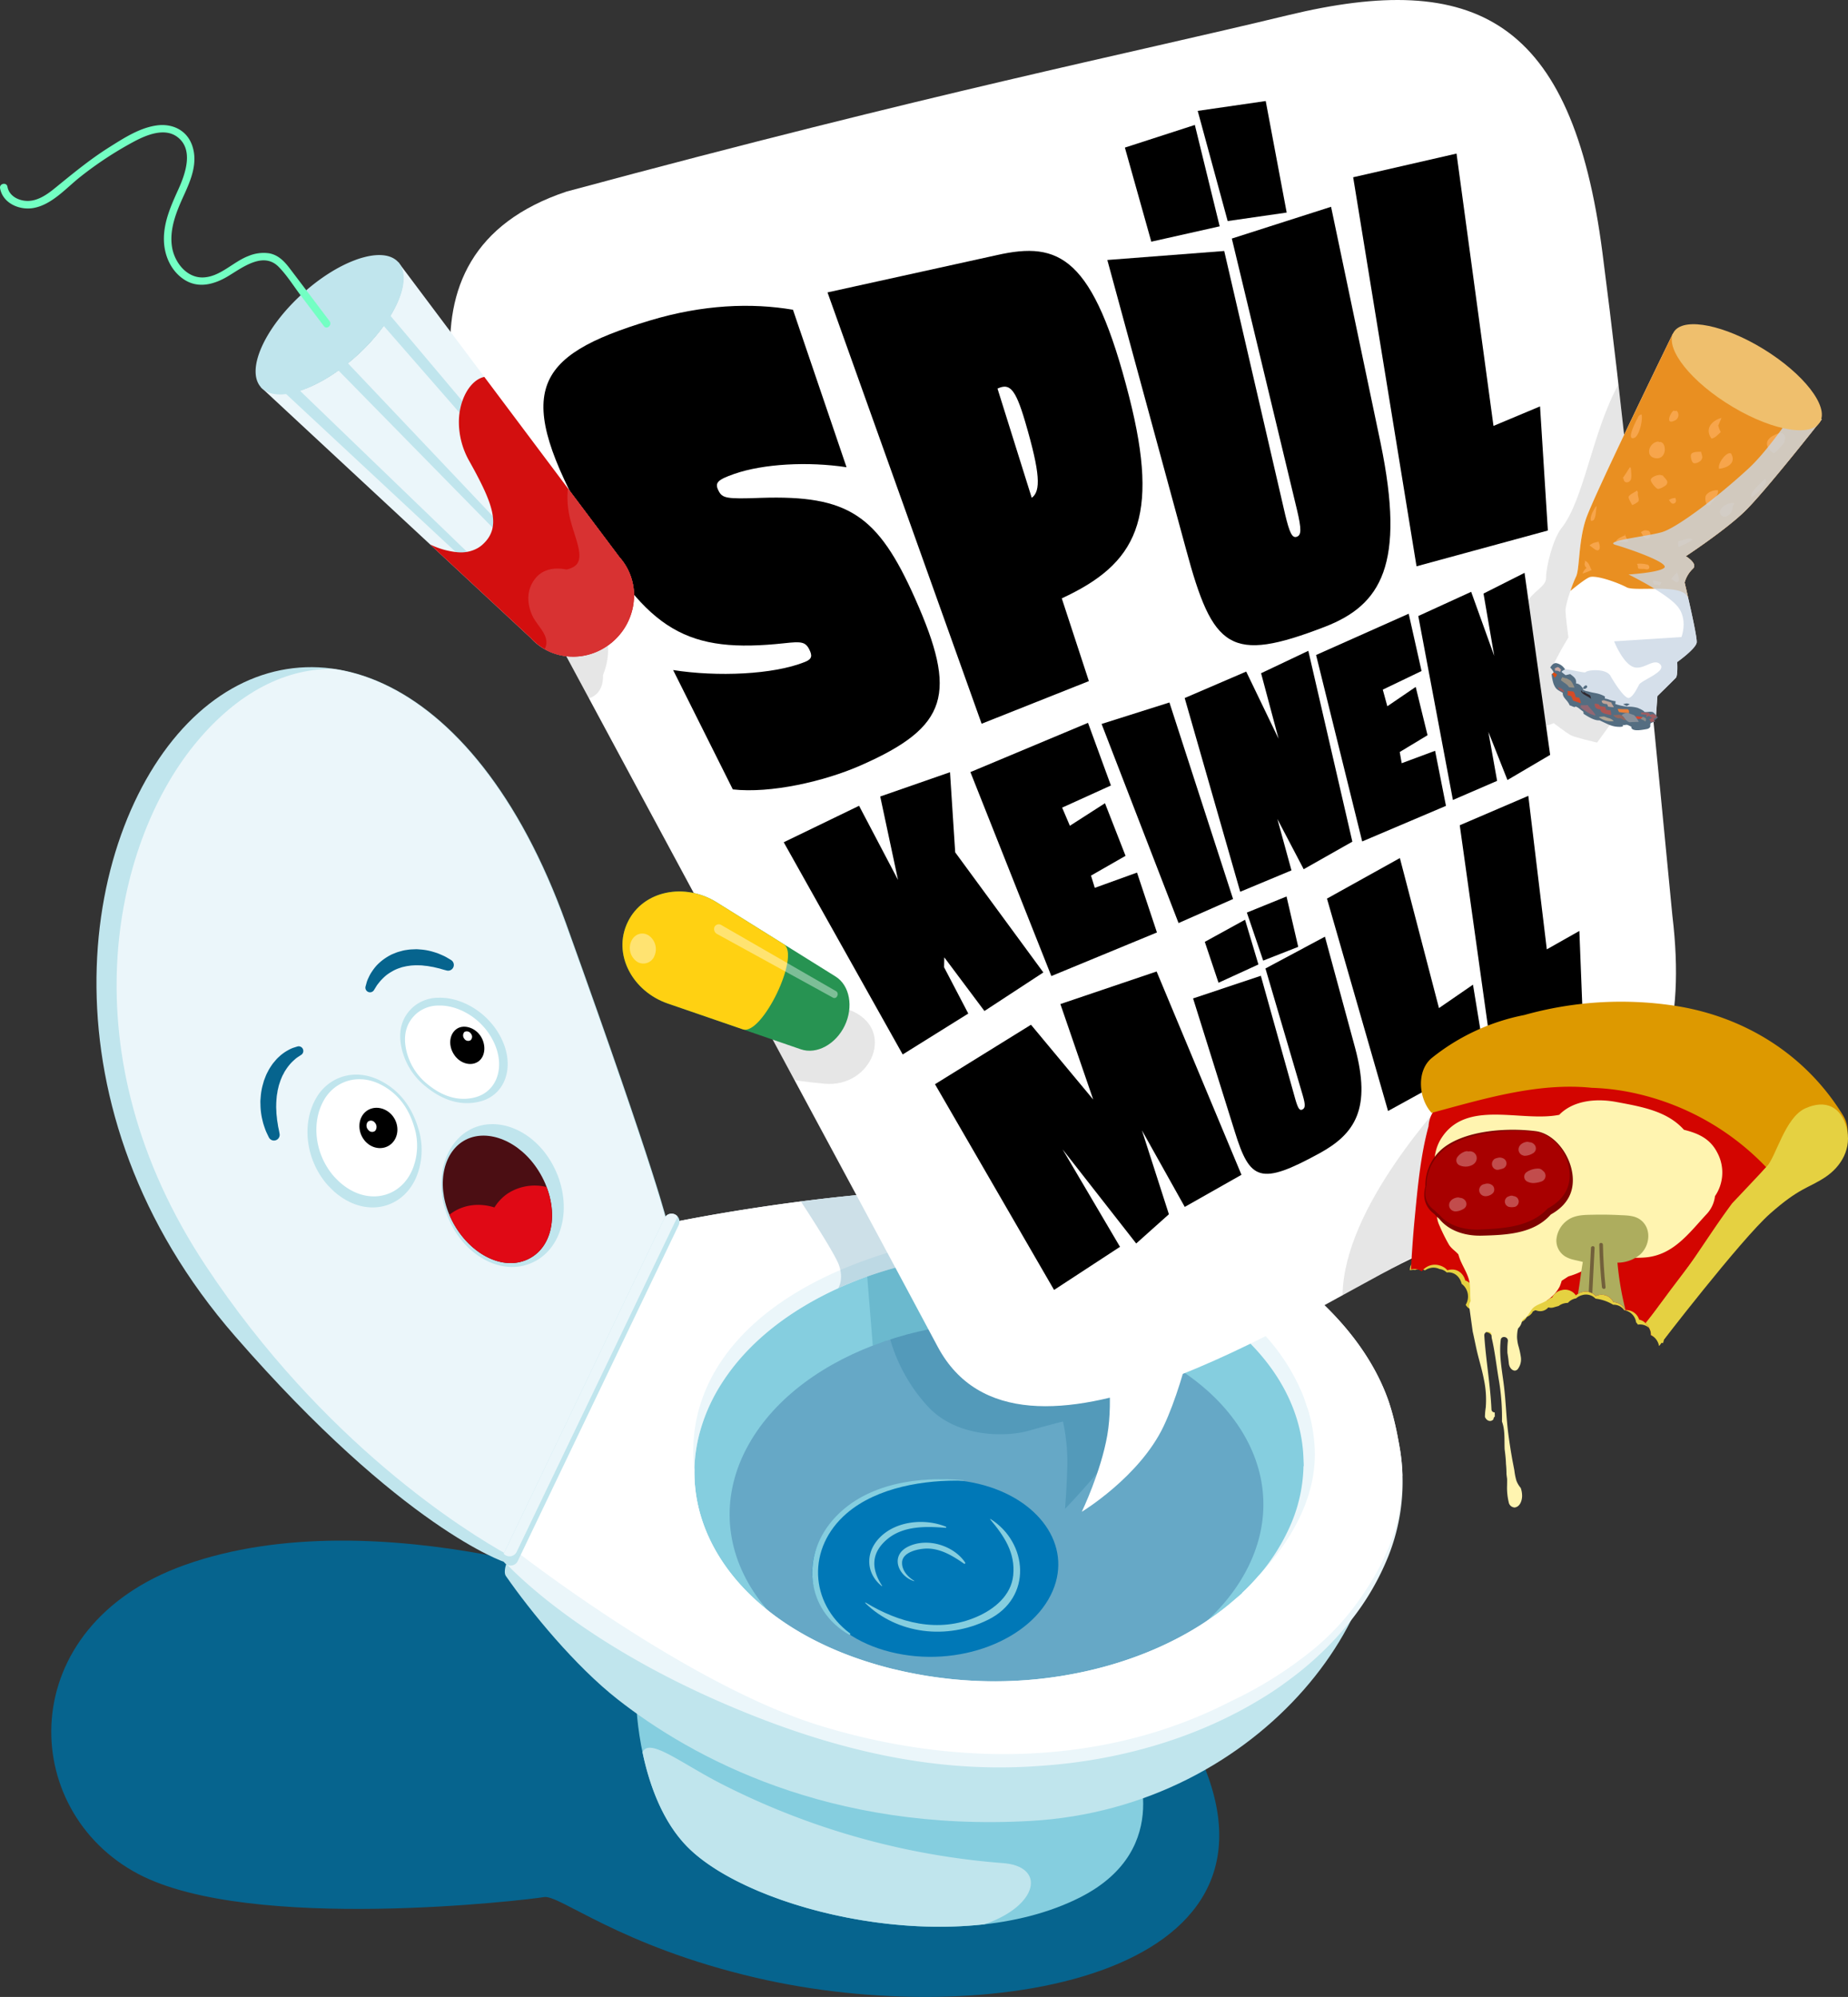 <?xml version="1.0" encoding="UTF-8"?> <svg xmlns="http://www.w3.org/2000/svg" xmlns:xlink="http://www.w3.org/1999/xlink" id="keyvisual" width="781.365" height="844.472" viewBox="0 0 781.365 844.472"><rect x="0" y="0" width="781.365" height="844.472" fill="#333333" stroke="none"/><defs><clipPath id="clip-path"><rect id="Rechteck_84" data-name="Rechteck 84" width="493.845" height="192.971" fill="none"></rect></clipPath><clipPath id="clip-path-2"><rect id="Rechteck_83" data-name="Rechteck 83" width="781.365" height="814.803" fill="none"></rect></clipPath><clipPath id="clip-path-4"><rect id="Rechteck_64" data-name="Rechteck 64" width="141.957" height="134.525" fill="none"></rect></clipPath><clipPath id="clip-path-5"><rect id="Rechteck_65" data-name="Rechteck 65" width="83.661" height="111.302" fill="none"></rect></clipPath><clipPath id="clip-path-6"><rect id="Rechteck_66" data-name="Rechteck 66" width="54.677" height="39.397" fill="none"></rect></clipPath><clipPath id="clip-path-7"><rect id="Rechteck_67" data-name="Rechteck 67" width="10.982" height="12.696" fill="none"></rect></clipPath><clipPath id="clip-path-8"><rect id="Rechteck_68" data-name="Rechteck 68" width="52.265" height="31.188" fill="none"></rect></clipPath><clipPath id="clip-path-9"><rect id="Rechteck_69" data-name="Rechteck 69" width="59.463" height="151.46" fill="none"></rect></clipPath><clipPath id="clip-path-10"><rect id="Rechteck_70" data-name="Rechteck 70" width="112.668" height="133.839" fill="none"></rect></clipPath><clipPath id="clip-path-11"><rect id="Rechteck_71" data-name="Rechteck 71" width="37.633" height="59.557" fill="none"></rect></clipPath><clipPath id="clip-path-12"><rect id="Rechteck_72" data-name="Rechteck 72" width="86.227" height="118.288" fill="none"></rect></clipPath><clipPath id="clip-path-13"><rect id="Rechteck_73" data-name="Rechteck 73" width="44.686" height="71.143" fill="none"></rect></clipPath><clipPath id="clip-path-14"><rect id="Rechteck_74" data-name="Rechteck 74" width="8.638" height="6.518" fill="none"></rect></clipPath><clipPath id="clip-path-15"><rect id="Rechteck_75" data-name="Rechteck 75" width="6.168" height="5.191" fill="none"></rect></clipPath><clipPath id="clip-path-16"><rect id="Rechteck_76" data-name="Rechteck 76" width="9.015" height="6.097" fill="none"></rect></clipPath><clipPath id="clip-path-17"><rect id="Rechteck_77" data-name="Rechteck 77" width="6.382" height="5.357" fill="none"></rect></clipPath><clipPath id="clip-path-18"><rect id="Rechteck_78" data-name="Rechteck 78" width="7.319" height="5.902" fill="none"></rect></clipPath><clipPath id="clip-path-19"><rect id="Rechteck_79" data-name="Rechteck 79" width="7.319" height="5.9" fill="none"></rect></clipPath><clipPath id="clip-path-20"><rect id="Rechteck_80" data-name="Rechteck 80" width="5.876" height="4.868" fill="none"></rect></clipPath></defs><g id="Gruppe_393" data-name="Gruppe 393" transform="translate(21.675 651.5)"><g id="Gruppe_392" data-name="Gruppe 392" transform="translate(0 0)" clip-path="url(#clip-path)"><path id="Pfad_1138" data-name="Pfad 1138" d="M249.028,23.423S445.849,2.8,485.879,91.758C527.9,185.14,394.59,207.342,298.057,184.88,240.139,171.4,214.878,149.6,208.3,150.752s-124.052,15.265-171.495-9.76C-14.125,114.125-16.287,36.316,56.255,10.373c82.218-29.406,192.773,13.05,192.773,13.05" transform="translate(0 -0.001)" fill="#06648e"></path></g></g><g id="Gruppe_391" data-name="Gruppe 391"><g id="Gruppe_390" data-name="Gruppe 390" clip-path="url(#clip-path-2)"><g id="Gruppe_387" data-name="Gruppe 387"><g id="Gruppe_386" data-name="Gruppe 386" clip-path="url(#clip-path-2)"><path id="Pfad_1011" data-name="Pfad 1011" d="M87.176,335.032c-1.224,5.539,6.477,17.146,18.794,33.684s25.359,22.908,25.359,22.908.834,39.628,21.557,60.718c27.009,27.488,113.52,48.214,166.245,21.37,40.553-20.643,22.579-59.05,22.579-59.05s104.143-72.255,25.5-148.73-224.038-58.442-224.038-58.442-54.785,122.073-56,127.541" transform="translate(137.68 328.589)" fill="#85cedf"></path><path id="Pfad_1012" data-name="Pfad 1012" d="M257.629,333.284a314.48,314.48,0,0,1-117.857-32.915c-17.757-8.869-31.6-20.479-34.545-13.977,2.687,12.847,8.081,28.922,18.908,39.943,20.8,21.165,76.871,38.3,125.643,32.814,22.948-7.828,26.137-24.511,7.851-25.865" transform="translate(166.432 454.597)" fill="#c0e5ed"></path><path id="Pfad_1013" data-name="Pfad 1013" d="M93.245,329.216S79.958,350.207,83.18,354.288c10.386,14.961,29.2,37.979,47.234,52.119,31.442,24.652,89.415,56.234,174.633,51.386,98.077-5.585,161.551-91.966,144.613-151.013-16.59-57.845-61.99-121.283-190.337-110.07-81.379,7.11-108.357,18.011-108.357,18.011Z" transform="translate(130.764 312.247)" fill="#c0e5ed"></path><path id="Pfad_1014" data-name="Pfad 1014" d="M367.176,317.468c-20.927,50.755-98.319,80.444-170.53,62.285-71.537-18.011-101.835-74.009-70.789-121.392,28.568-43.6,99.892-64.56,161.755-49.768,62.362,14.915,98.794,62.225,79.564,108.875" transform="translate(179.871 325.78)" fill="#85cedf"></path><path id="Pfad_1015" data-name="Pfad 1015" d="M340.625,314.734c-18.379,44.357-85.853,70.258-148.734,54.431-62.336-15.7-88.865-64.625-61.9-106.132,24.877-38.283,87.226-56.749,141.327-43.764,54.519,13.083,86.24,54.6,69.3,95.465" transform="translate(188.999 343.772)" fill="#66a8c6"></path><path id="Pfad_1016" data-name="Pfad 1016" d="M234.745,287.863c-8.883,20.856-40,33.095-68.672,25.888-28.483-7.157-40.635-30.024-28.2-49.729C149.429,245.7,178.434,236.65,203.5,242.7c25.217,6.1,39.5,25.789,31.246,45.162" transform="translate(210.377 384.827)" fill="#0078b7"></path><path id="Pfad_1017" data-name="Pfad 1017" d="M149.006,305.985c-17.132-12.761-18.443-36.145-1.35-50.815,12.88-11.054,33.037-14.2,49.268-13.751.129.005.158-.182.028-.19-18.461-1.707-40.547,1.063-54.2,15.652-14.783,15.793-12.606,39.028,5.832,49.654.372.216.774-.288.423-.551" transform="translate(210.403 384.747)" fill="#85cedf"></path><path id="Pfad_1018" data-name="Pfad 1018" d="M141.737,282.815c13.427,13.122,34.367,15.7,51.863,7.084,19.084-9.4,16.814-32.731,1.133-42.616-.106-.067-.243.062-.158.161,5.845,6.981,10.688,14.078,9.707,23.656-.865,8.433-7.858,14.247-15.387,17.515-16.386,7.108-33.024,2.458-46.963-6-.127-.078-.315.086-.2.2" transform="translate(224.118 395.104)" fill="#85cedf"></path><path id="Pfad_1019" data-name="Pfad 1019" d="M147.8,274.734c-4.466-6.866-4.913-13.605,1.98-19.531s16.582-5.627,24.89-4.983a.239.239,0,0,0,.127-.455c-8.674-3.572-20.935-2.632-27.985,4.567-6.263,6.383-5.845,15.185.849,20.547.093.075.2-.06.139-.146" transform="translate(225.167 395.867)" fill="#85cedf"></path><path id="Pfad_1020" data-name="Pfad 1020" d="M154.005,267.245c-2.734-1.66-5.287-4.453-5.135-7.82.191-4.453,7.11-5.783,10.407-5.822,5.956-.073,11.228,3.221,15.787,6.388a.349.349,0,0,0,.48-.488c-4.722-7.069-15.872-10.729-24.064-6.741-7.874,3.834-4.211,12.566,2.455,14.613.07.026.147-.086.07-.13" transform="translate(232.539 401.262)" fill="#85cedf"></path><path id="Pfad_1021" data-name="Pfad 1021" d="M461.075,299.805a118.41,118.41,0,0,0-3.971-15.969c-15.438-45.144-74.452-85.718-146.537-89.83-72.16-4.125-157.744,14.164-157.744,14.164L82.273,350.441s27.882,32.6,94.114,61.113c44.187,19.022,87.768,29.574,132.815,26.205,35.258-2.276,67.683-12.418,93.626-28.239a133.489,133.489,0,0,0,11.22-7.5,137.326,137.326,0,0,0,26.965-25.688A109.142,109.142,0,0,0,456.877,349.1a85.184,85.184,0,0,0,5.522-40.946c-.307-2.79-.757-5.575-1.324-8.347m-295.6-2.086a74.569,74.569,0,0,1,10.2-22.83c8.328-12.665,20.294-23.366,34.568-31.819,34.754-20.734,83.3-28.208,127.112-17.731,24.151,5.778,44.167,17.034,58.577,31.235,15.307,14.46,24.337,32.146,25.055,50.8.005.1.008.2.013.307.013.39.039.774.047,1.161.028.694.072,1.39.08,2.083l-.114.034a65.809,65.809,0,0,1-4.892,23.552A86.175,86.175,0,0,1,395.055,364.6l.116.031c-1.025.914-2.073,1.811-3.134,2.694-18.624,16.333-44.6,27.8-73.383,32.393-.181.029-.364.052-.542.08-1.758.273-3.521.533-5.295.756q-2.467.316-4.959.564c-.439.039-.873.075-1.309.117q-2.575.234-5.163.392c-.336.021-.676.041-1.012.06q-6.351.355-12.795.262c-.165,0-.333-.01-.5-.013q-2.726-.055-5.468-.192c-.682-.031-1.361-.073-2.042-.112-1.286-.078-2.574-.174-3.86-.281-.883-.073-1.766-.14-2.649-.226-1-.1-1.99-.216-2.987-.333-2.2-.244-4.409-.54-6.614-.873-.521-.081-1.046-.151-1.575-.236-1.342-.216-2.685-.455-4.027-.7-.627-.112-1.257-.231-1.885-.356-1.278-.249-2.559-.5-3.834-.785-.96-.208-1.921-.439-2.879-.665-.818-.192-1.639-.356-2.453-.564-.121-.031-.232-.065-.354-.1l-.065-.013c-60.385-15.2-91.385-57.473-80.914-98.78" transform="translate(130.126 309.033)" fill="#ebf6fa"></path><path id="Pfad_1022" data-name="Pfad 1022" d="M300.936,193.7q-2.645-.1-5.3-.169c-.336-.008-.669-.018-1.007-.023q-2.622-.062-5.249-.086c-.336-.005-.671-.008-1.012-.01q-2.672-.019-5.349-.01c-.227,0-.46.005-.694.005-1.7.01-3.4.029-5.1.057l-.785.013q-2.595.047-5.184.122c-.429.013-.857.023-1.286.039-1.652.049-3.3.112-4.952.177l-1.441.06q-2.44.105-4.859.226c-.475.026-.95.055-1.42.078q-2.211.121-4.409.255c-.5.029-1.015.062-1.521.1q-2.1.132-4.2.281l-1.6.114c-1.492.107-2.977.223-4.456.34-.6.049-1.208.1-1.81.148q-2.149.175-4.273.364-.933.082-1.864.169-1.886.171-3.754.351c-.736.07-1.459.143-2.187.216q-1.6.16-3.173.325c-.78.08-1.552.161-2.326.244-1.118.119-2.236.242-3.343.366-.656.075-1.314.146-1.97.221-1.239.143-2.476.286-3.694.431q-1.018.121-2.019.247c-1.157.138-2.3.281-3.428.421-.707.088-1.4.179-2.1.268q-1.27.164-2.517.33c-.883.117-1.756.231-2.62.348l-2.535.346c-.586.083-1.177.164-1.756.244-1.108.156-2.2.312-3.279.468l-1.727.249c-1.071.159-2.127.312-3.165.47l-1.559.236c-.953.145-1.9.291-2.819.434-.514.078-1.015.158-1.521.236-.88.14-1.75.275-2.6.413-.346.057-.694.114-1.035.169-1.066.171-2.1.343-3.121.509l-.878.148c-1.048.177-2.076.346-3.064.517-.209.039-.416.07-.625.109-1.058.182-2.094.359-3.088.535l-.119.023c-6.614,1.164-11.63,2.133-14.591,2.728L84.37,346.63s72.294,56.65,128.785,74.05c53.881,16.6,117.777,18.622,173.866-10.28a169.409,169.409,0,0,0,33.745-21.046A105.505,105.505,0,0,0,439.609,369.8c18.513-25.135,19.757-42.632,19.8-54.288.039-.205.072-.431.111-.642-.067-2.146-.191-4.292-.418-6.432-.044-.369-.088-.733-.139-1.1-.008-.06-.01-.122-.016-.184-.016-.12-.034-.242-.049-.361-.085-.66-.168-1.32-.268-1.977-.1-.616-.2-1.226-.323-1.837-.568-3.442-1.247-6.9-2.008-10.16l-.021-.083c-.168-.727-.346-1.439-.519-2.141-.039-.151-.077-.3-.116-.447-.15-.585-.3-1.159-.457-1.725-.054-.184-.106-.371-.155-.556-.155-.538-.307-1.065-.467-1.587-.052-.166-.1-.34-.152-.507-.207-.668-.416-1.315-.622-1.935C438.347,238.692,379.333,198.118,307.248,194c-1.843-.107-3.692-.192-5.551-.268l-.762-.034m101.319,62.9a85.813,85.813,0,0,1,15.428,24.9q1.069,3.16,2.055,5.98a67.726,67.726,0,0,1,2.713,16.323c.963,23.334-13.587,42.883-24.025,53.813q-3.129,3.612-6.689,6.978l.119.031q-1.545,1.372-3.137,2.694c-18.059,15.834-43.026,27.07-70.758,31.931-.8.143-1.6.288-2.4.421l-.227.039c-.183.031-.367.055-.545.083-.157.026-.318.044-.478.068q-2.3.363-4.621.66c-.065.008-.132.018-.194.029-.1.01-.2.021-.3.034-1.451.182-2.9.348-4.355.491-.1.013-.207.029-.307.039l-.607.052q-6.537.623-13.208.761H290.6q-2.951.058-5.92.016c-.139,0-.284,0-.423,0s-.289-.008-.429-.01q-6.424-.117-12.924-.712c-.39-.034-.774-.062-1.164-.1-.227-.021-.46-.052-.684-.075q-4.388-.444-8.791-1.115l-.126-.016c-.519-.081-1.046-.151-1.57-.236-.054-.008-.106-.018-.155-.026-1.077-.172-2.15-.372-3.224-.564-.214-.039-.434-.073-.653-.114-.085-.013-.173-.031-.258-.047-1.495-.278-2.982-.579-4.479-.894-.323-.07-.651-.13-.978-.2l-.106-.026c-1.084-.234-2.163-.488-3.243-.746-.663-.148-1.324-.293-1.983-.457-.121-.029-.227-.062-.349-.094-.023-.008-.046-.01-.072-.018q-2.664-.674-5.248-1.416c-.607-.174-1.19-.358-1.789-.538-1.1-.33-2.2-.657-3.279-1.005-.728-.234-1.435-.481-2.153-.717-.919-.312-1.83-.623-2.739-.948-.777-.278-1.546-.564-2.313-.855q-1.2-.452-2.38-.917c-.818-.325-1.637-.652-2.437-.99-.684-.286-1.353-.577-2.027-.868-.873-.379-1.743-.761-2.6-1.151-.509-.236-1.007-.478-1.508-.717-.981-.468-1.965-.935-2.928-1.418a.716.716,0,0,1-.077-.039c-33.45-16.9-51.9-44.055-51.421-72.349-4.7-39.935,25.264-77.76,92.815-94.94,68.163-17.333,122.845,9.63,149.263,38.976" transform="translate(133.443 309.033)" fill="#fff"></path><path id="Pfad_1023" data-name="Pfad 1023" d="M188.51,487.113s-43.134-14.036-114.137-95.629C-8.461,296.3,7.684,180.2,54.422,132.269s120.591-24.735,159.982,84.8S257.164,343.7,257.164,343.7Z" transform="translate(24.986 173.53)" fill="#c0e5ed"></path><path id="Pfad_1024" data-name="Pfad 1024" d="M184.5,483.562l67.159-140.279s-3.372-17.1-42.76-126.64C184.5,148.812,146.89,114.1,110.69,108.885c-22.169-.239-42.414,11.914-58.88,32.279C17.6,183.476-2.21,271.9,56.589,361c49.9,75.6,110.652,112.978,127.91,122.564" transform="translate(30.203 173.982)" fill="#ebf6fa"></path><path id="Pfad_1025" data-name="Pfad 1025" d="M86.046,346.35a3.3,3.3,0,0,1-1.817-.309,3.389,3.389,0,0,1-1.57-4.5L150.716,199.47a3.34,3.34,0,0,1,4.469-1.577,3.378,3.378,0,0,1,1.564,4.5L88.7,344.464a3.334,3.334,0,0,1-2.654,1.886" transform="translate(130.215 315.681)" fill="#c0e5ed"></path><path id="Pfad_1026" data-name="Pfad 1026" d="M85.336,342.448a3.348,3.348,0,0,0,2.644-1.876l67.644-140.952a3.073,3.073,0,0,0,.284-.987,3.286,3.286,0,0,0-.984-.743,3.344,3.344,0,0,0-4.469,1.577L82.494,341.352a3.27,3.27,0,0,0,1.035.785,3.314,3.314,0,0,0,1.807.312" transform="translate(130.476 315.68)" fill="#ebf6fa"></path><g id="Gruppe_337" data-name="Gruppe 337" transform="translate(338.616 503.564)" opacity="0.2"><g id="Gruppe_336" data-name="Gruppe 336"><g id="Gruppe_335" data-name="Gruppe 335" clip-path="url(#clip-path-4)"><path id="Pfad_1027" data-name="Pfad 1027" d="M177.362,193.835c-17.855.837-46.2,4.507-46.2,4.507s14.3,21.724,16.12,26.961c2.138,6.17-.343,9.76-.343,9.76s3.449-1.606,6.031-2.608,6.25-2.328,6.25-2.328l2.352,29.151,7.363-2.6a70.856,70.856,0,0,0,16.386,28.86c12.41,12.821,32.813,12.467,42.46,9.706s14.207-3.822,14.207-3.822a80.479,80.479,0,0,1,1.846,18.027c-.2,9.423-.984,18.907-.984,18.907s22.189-22.869,26.317-33.877,3.952-12.75,3.952-12.75l-.315-8.784Z" transform="translate(-131.163 -193.835)" fill="#06648e"></path></g></g></g><path id="Pfad_1028" data-name="Pfad 1028" d="M590.511,387.258C575.9,235.9,569.362,171.941,560.922,106.747,548.128,7.874,507-12.712,427.73,6.484,358.837,23.165,279.3,38.83,122.921,81.015,43.195,107.672,77.04,192.273,108.675,251.183,167.965,361.588,247,507.86,279.862,569.493c34.558,64.812,152.882-13.467,196.089-35.165,73.164-36.742,125.837-53.221,114.56-147.07" transform="translate(116.604 0.001)" fill="#fff"></path><path id="Pfad_1029" data-name="Pfad 1029" d="M217.158,118.038c-16.306-2.471-35.165-1.463-47.469,2.826-7.285,2.536-8.3,3.845-6.671,7.077,1.616,3.216,3.186,3.6,17.88,3.053,37-1.2,49.508,7.173,65.233,42.541,17.924,40.319,14.264,54.223-23.013,70.608-15.511,6.819-38.1,11.922-54.039,10.14l-25.238-50.469c18.632,2.91,42.385,1.974,55.8-3.466,3-1.216,3.057-2.647,1.774-5.235-1.65-3.31-3.516-3.416-10.44-2.655-40.829,4.411-57.852-4.72-83.088-49.729-31.612-56.39-23.95-71.635,26.041-86.715,22.548-6.8,43.051-7.555,60.583-4.572Z" transform="translate(140.771 79.545)"></path><path id="Pfad_1030" data-name="Pfad 1030" d="M234.575,187.772l11.462,35L200.689,240.8l-65.161-182.4,71.654-15.785c26.333-5.934,40.749.475,55.885,59.908,13.21,51.875,3.031,70.668-28.491,85.258M207.4,99.064l14.478,46.2c3.888-2.853,3.658-10.212-2.775-32.165-4.27-14.564-6.769-16.255-11.7-14.034" transform="translate(214.357 65.256)"></path><path id="Pfad_1031" data-name="Pfad 1031" d="M303.938,184.4l-55.531,15.135L221.62,35.016,265.319,25l15.629,115.165,19.682-8.256Z" transform="translate(350.523 39.946)"></path><path id="Pfad_1032" data-name="Pfad 1032" d="M273.266,238.806c-40.077,15.46-47.262,9.436-58.6-32.676L181.357,83.665l49.423-3.806,25.8,111.6c1.823,7.542,2.928,9.937,4.869,9.251s2.076-3.04.088-11.426L233.994,74.6,275.954,61.17l20.929,99.848c10.631,51.41.292,68.566-23.617,77.789M199.945,75.923,188.777,36.134l29.581-9.576,10.5,42.873ZM257.19,63.609,232.241,67.2,219.571,20.611l28.754-4.164Z" transform="translate(286.842 26.281)"></path><path id="Pfad_1033" data-name="Pfad 1033" d="M248.856,254.528c-25.094,13.74-29.431,11.488-35.789-9.059L195.4,189.038l28.654-9.573,14.635,52.418c1.079,3.673,1.748,4.77,2.956,4.128s1.306-1.894.121-5.988L226,176.378l25.153-13.452,12.764,47.058c6.81,25.488.181,36.2-15.059,44.544m-42.7-72.115-5.8-17.292,17.018-9.358,5.654,18.918Zm33.7-15.18-14.813,5.817-6.9-20.313,16.765-6.809Z" transform="translate(309.053 233.178)"></path><path id="Pfad_1034" data-name="Pfad 1034" d="M284.127,224.092l-40.973,22.542L217.33,156.816l30.822-17.141,16.53,63.441,14.385-9.908Z" transform="translate(343.738 223.188)"></path><path id="Pfad_1035" data-name="Pfad 1035" d="M290.885,218.1l-38.807,16.736-13-92.854,28.987-12.436,7.822,64.914,13.763-7.789Z" transform="translate(378.13 207.006)"></path><path id="Pfad_1036" data-name="Pfad 1036" d="M282.714,244.115l-23.976,13.579L240.62,225.3l11.413,35.5-13.825,12.363-31.129-39.813,24.278,41.224L203.48,292.807l-50.35-87,40.591-25.145,26.3,31.616L206.15,171.912l40.687-13.774Z" transform="translate(242.198 252.688)"></path><path id="Pfad_1037" data-name="Pfad 1037" d="M197.72,153.519l3.268,7.672,14.842-9.534,8.695,22.246-14.6,8.363,1.593,5.175,17.857-6.453,8.424,25.319-44.647,18.44L158.931,138.49l49.725-20.827,9.681,26.493Z" transform="translate(251.372 188.014)"></path><path id="Pfad_1038" data-name="Pfad 1038" d="M243.746,132l1.921,7.03,12-8.181,5.006,20.427-11.759,7.1.831,4.736,14.119-5.25,4.6,23.29L235.043,196.2l-19.5-78.849L254.7,99.9l5.434,24.228Z" transform="translate(340.917 159.637)"></path><path id="Pfad_1039" data-name="Pfad 1039" d="M236.009,197.459l-23.052,10.166-32.542-84.2L209.1,114.35Z" transform="translate(285.353 182.72)"></path><path id="Pfad_1040" data-name="Pfad 1040" d="M200.859,159.583l37.271,50.792-24.908,16.307-16.979-22.693-.085,4.183,10.231,19.586-27.724,17.3-50.308-89.737L160.214,139.9l16.473,31.354-7.526-35.282,29.5-10.27Z" transform="translate(203.014 200.857)"></path><path id="Pfad_1041" data-name="Pfad 1041" d="M244.343,198.295l-11.13-21.238,5.961,21.734-21.668,9.041-23.48-81.925,26.01-11.187,13.69,28.416-7.4-27.714,19.974-9.482,18.619,80.706Z" transform="translate(306.88 169.281)"></path><path id="Pfad_1042" data-name="Pfad 1042" d="M269.985,180.848l-8.065-20.365,3.694,20.726-18.694,8.079L232.283,111.5l22.36-10.233,9.753,27.088L259.865,102l17.343-8.752,10.833,76.968Z" transform="translate(367.389 149.008)"></path><path id="Pfad_1043" data-name="Pfad 1043" d="M187.5,237.442s3.173,18.934.467,34.539S177.171,304.4,177.171,304.4s24.464-14.8,34.615-36.215S228.595,209.6,228.595,209.6Z" transform="translate(280.221 334.917)" fill="#fff"></path><g id="Gruppe_340" data-name="Gruppe 340" transform="translate(567.644 436.447)" opacity="0.1"><g id="Gruppe_339" data-name="Gruppe 339"><g id="Gruppe_338" data-name="Gruppe 338" clip-path="url(#clip-path-5)"><path id="Pfad_1044" data-name="Pfad 1044" d="M219.877,279.3l50.848-27.787,32.813-78.5s-13.667-7.5-18.893-4.157c-4.66,2.982-12.583,16.879-16.339,21.529-6.769,8.376-47.874,51.537-48.429,88.913" transform="translate(-219.877 -167.999)"></path></g></g></g><g id="Gruppe_343" data-name="Gruppe 343" transform="translate(315.237 418.987)" opacity="0.1"><g id="Gruppe_342" data-name="Gruppe 342"><g id="Gruppe_341" data-name="Gruppe 341" clip-path="url(#clip-path-6)"><path id="Pfad_1045" data-name="Pfad 1045" d="M122.107,161.279l20.725,37.742s3.537.7,12.642,1.556c20.124,1.881,30.649-23.672,10.378-31.271s-43.746-8.028-43.746-8.028" transform="translate(-122.107 -161.279)"></path></g></g></g><path id="Pfad_1046" data-name="Pfad 1046" d="M177.347,211.852,121.111,192.5c-14.943-5.149-23.493-20.916-16.93-34.448,6.552-13.491,24.239-16.692,37.576-8.363l50.272,31.372c6.1,3.8,7.626,12.945,3.919,20.736-3.71,7.807-11.79,12.4-18.6,10.056" transform="translate(161.24 231.877)" fill="#279352"></path><path id="Pfad_1047" data-name="Pfad 1047" d="M170.114,167.386l-28.357-17.7c-13.337-8.329-31.026-5.128-37.576,8.365-6.565,13.532,1.988,29.3,16.93,34.446l31.734,10.922c8.083,2.785,24.6-31.458,17.269-36.033" transform="translate(161.24 231.877)" fill="#ffd112"></path><g id="Gruppe_346" data-name="Gruppe 346" transform="translate(266.315 394.782)" opacity="0.4" style="mix-blend-mode: lighten;isolation: isolate"><g id="Gruppe_345" data-name="Gruppe 345"><g id="Gruppe_344" data-name="Gruppe 344" clip-path="url(#clip-path-7)"><path id="Pfad_1048" data-name="Pfad 1048" d="M113.6,161.286a5.031,5.031,0,0,1-7.133,2.749,7.006,7.006,0,0,1-2.842-8.518c1.26-3.247,4.634-4.5,7.43-2.785a7.047,7.047,0,0,1,2.546,8.555" transform="translate(-103.157 -151.962)" fill="#fff"></path></g></g></g><g id="Gruppe_349" data-name="Gruppe 349" transform="translate(301.918 390.89)" opacity="0.4" style="mix-blend-mode: lighten;isolation: isolate"><g id="Gruppe_348" data-name="Gruppe 348"><g id="Gruppe_347" data-name="Gruppe 347" clip-path="url(#clip-path-8)"><path id="Pfad_1049" data-name="Pfad 1049" d="M167.346,181.534l-49.113-26.982a2.365,2.365,0,0,1-1.084-3.014,2.027,2.027,0,0,1,2.9-.759l48.6,28.018a1.5,1.5,0,0,1,.377,1.946,1.27,1.27,0,0,1-1.681.79" transform="translate(-116.949 -150.465)" fill="#fff"></path></g></g></g><g id="Gruppe_352" data-name="Gruppe 352" transform="translate(638.34 162.561)" opacity="0.1"><g id="Gruppe_351" data-name="Gruppe 351"><g id="Gruppe_350" data-name="Gruppe 350" clip-path="url(#clip-path-9)"><path id="Pfad_1050" data-name="Pfad 1050" d="M293.227,62.574l13.5,120.475L284.2,214.034s-9.271-2.125-11.122-3.107-7.241-5.128-7.241-5.128-3.317,1.813-6.067.629-7.758-4.487-9.152-6.692-1.324-7.209-2.081-8.893-.862-8.433-1.249-12.213,4.316-6.323,3.991-9.521,2.509-11.093,3.441-14.169c1.309-4.323,8-6.705,7.9-10.516s2.626-16.169,6.594-21.178c9.5-12,12.932-40.569,24.014-60.671" transform="translate(-247.261 -62.574)"></path></g></g></g><path id="Pfad_1051" data-name="Pfad 1051" d="M349.568,79.5l18.464,11.1s-23.939,30.52-32.606,38.922c-8.352,8.079-24.874,18.936-24.874,18.936s5.4,3.268,2.909,5.352a12.68,12.68,0,0,0-3.421,5.791s5.416,22.63,5.112,25.319c-.3,2.658-8.248,8.3-8.248,8.3s.338,5.684-.571,6.664-7.791,7.713-7.791,7.713l-.645,9.262-8.773,1.67s-22.342-6.716-24.381-8.1-10.425-15.72-10.425-15.72,1.454-2.715,2.806-5.3c1.373-2.614,3.805-6.619,3.805-6.619s-1.247-8.794-1.229-11.483c.015-2.717,2.959-11.285,4.446-14.255,1.513-3.006.963-14.759,4.162-24.3,3.33-9.908,36.8-78.454,36.8-78.454Z" transform="translate(402.24 86.753)" fill="#fff"></path><path id="Pfad_1052" data-name="Pfad 1052" d="M305.485,159.6a12.681,12.681,0,0,1,3.421-5.791c2.486-2.083-2.909-5.352-2.909-5.352s16.525-10.857,24.874-18.936c8.669-8.4,32.606-38.922,32.606-38.922L345.013,79.5,300.557,54.292s-33.474,68.546-36.8,78.454c-3.2,9.542-2.649,21.3-4.162,24.3a55.612,55.612,0,0,0-2.393,6.092c3.751-3.073,7.2-5.666,8.432-5.91,3.245-.642,11.935,2.549,15.381,4.4s22.589-1.507,25.447,3.645a6.582,6.582,0,0,0,.537.79c-.847-3.7-1.51-6.461-1.51-6.461" transform="translate(406.795 86.753)" fill="#e98f21"></path><path id="Pfad_1053" data-name="Pfad 1053" d="M275.289,66.823c-1.707,1.309-3.4,6.082.24,4.333a2.537,2.537,0,0,0,1.75-2.613,2.271,2.271,0,0,0-.6-1.468c-.354-.366-.47.029-.751-.031-.854-.179-.186.234-.3.039" transform="translate(432.37 106.776)" fill="#f7a54b"></path><path id="Pfad_1054" data-name="Pfad 1054" d="M269.735,69.407c-.537,1-4.874,9.441-1.118,7.929,2.078-.829,3.687-7.939,2.971-9.877a2.08,2.08,0,0,0-1.621,1.611" transform="translate(422.458 107.793)" fill="#f7a54b"></path><path id="Pfad_1055" data-name="Pfad 1055" d="M273.994,71.868c-4.061.33-5.822,6.57-1.035,7.079,5.075.546,4.569-7.568,1.366-6.83" transform="translate(427.167 114.838)" fill="#f7a54b"></path><path id="Pfad_1056" data-name="Pfad 1056" d="M296.683,74.688c.276-1.691,1.007-3.845-1.479-4.2-.774-.114-3.188,1.063-3.991,1.624-3.266,2.286-1.629,5.188.976,6.965a4.9,4.9,0,0,0,1.846-1.509" transform="translate(457.719 112.623)" fill="#f7a54b"></path><path id="Pfad_1057" data-name="Pfad 1057" d="M287.232,83.015c1.944-2.221-2.669-.675-3.434-.143-1.376.961-2.819,2.491-1.766,3.951,1.719,2.385,5.034-.517,4.934-2.551" transform="translate(445.501 130.79)" fill="#f7a54b"></path><path id="Pfad_1058" data-name="Pfad 1058" d="M292.88,77.887c-1.755,1.881-6.382,5.274-6.077,7.887,1.593-.353,6.645-5.51,6.227-6.482" transform="translate(453.597 124.456)" fill="#f7a54b"></path><path id="Pfad_1059" data-name="Pfad 1059" d="M285.271,68.026c-4.257,1.161-7.18,4.718-4.231,8.747,1.719-.348,2.693-1.7,3.909-2.746a16.052,16.052,0,0,1-1.069-2.751" transform="translate(442.613 108.699)" fill="#f7a54b"></path><path id="Pfad_1060" data-name="Pfad 1060" d="M281.4,73.558c-1.368-.062-3.749-.057-4.332,1-.416.769.09,3.271.935,3.731.919.5,2.84-.535,3.328-1.229.821-1.185.245-2.068-.057-3.338" transform="translate(437.988 117.504)" fill="#f7a54b"></path><path id="Pfad_1061" data-name="Pfad 1061" d="M286.867,74.064c-1.644-1.668-6.129,4.071-5.248,6.321,3.467-.379,7.378-2.413,5.086-6.448" transform="translate(445.241 117.869)" fill="#f7a54b"></path><path id="Pfad_1062" data-name="Pfad 1062" d="M282.673,84.21c.9-.951,2.264-3.042,1.975-4.383-1.761-.262-4.59.87-5.2,2.411-.491,1.247.178,5.443,2.068,3.486.385.179-.075.073-.173.133" transform="translate(441.742 127.496)" fill="#f7a54b"></path><path id="Pfad_1063" data-name="Pfad 1063" d="M274.442,77.318c-1.094-.146-3.916.811-4.082,2.037-.126.93,2.143,3.723,3.013,3.871.746.127,3.057-1.117,3.529-1.7,1.3-1.58-.431-2.533-1.415-3.918" transform="translate(427.605 123.523)" fill="#f7a54b"></path><path id="Pfad_1064" data-name="Pfad 1064" d="M280.377,88.4c-.979,1.13-3.821,2-5.31,2.9a5.49,5.49,0,0,1-.108-2.58c1.98-.221,4.74-1.9,6.075-.514" transform="translate(434.704 140.091)" fill="#f7a54b"></path><path id="Pfad_1065" data-name="Pfad 1065" d="M268.72,76.083c-.922,1.556-1.98,3.068-2.948,4.58.1.12.32.12.349.153.049,2.091,2.293,1.987,3.013.546.529-1.063.145-3.912.021-5.193" transform="translate(420.356 121.573)" fill="#f7a54b"></path><path id="Pfad_1066" data-name="Pfad 1066" d="M270.345,79.847c-.782.577-3.346,1.733-3.591,2.626-.209.761,1.141,2.85,1.5,3.536a8.7,8.7,0,0,0,2.577-1.522c.6-1-.444-2.359-.168-3.72" transform="translate(421.876 127.588)" fill="#f7a54b"></path><path id="Pfad_1067" data-name="Pfad 1067" d="M262.52,82.834c-.839,1.374-2.429,4.024-1.9,5.739,2.329.665,2.016-4.731,2.466-6.2" transform="translate(412.04 131.622)" fill="#f7a54b"></path><path id="Pfad_1068" data-name="Pfad 1068" d="M276.214,81.083a4.236,4.236,0,0,0-2.886.878c.534.4.79,1.455,1.748,1.491a1.252,1.252,0,0,0,1.066-1.951" transform="translate(432.307 129.529)" fill="#f7a54b"></path><path id="Pfad_1069" data-name="Pfad 1069" d="M270.548,86.319a4.282,4.282,0,0,0-1.812.824c.72.865,1.345,3.019,2.894,2.736,1.51-.273,1.531-3.175.026-3.414" transform="translate(425.044 137.927)" fill="#f7a54b"></path><path id="Pfad_1070" data-name="Pfad 1070" d="M268.761,87.3c-1.474.751-3.328,1.252-4.128,2.728,1.577-.294,3.625.805,5.334.091-.762-.946-.909-2.135-1.67-3.159" transform="translate(418.555 138.953)" fill="#f7a54b"></path><path id="Pfad_1071" data-name="Pfad 1071" d="M276.2,93.432c-.48.639-2.148,1.868-2.463,2.967,1.058.184,2.215,2.3,3.137.66.483-.852-.627-3.268-1.028-4.086" transform="translate(432.949 148.56)" fill="#f7a54b"></path><path id="Pfad_1072" data-name="Pfad 1072" d="M273.442,96.615a2.442,2.442,0,0,0,.849-1.405c-1.193-.125-2.329-.74-3.552-.722-.057,1.185.124,1.972,1.993,1.829" transform="translate(428.199 150.981)" fill="#f7a54b"></path><path id="Pfad_1073" data-name="Pfad 1073" d="M273.008,92.527c-.906-.785-3.679-.9-4.928-.673.648.621.165,1.577.759,2.039a11.087,11.087,0,0,0,2.076.075c.707.031,1.727.53,2.236-.1.545-.662-.067-1.7-.906-1.894" transform="translate(424.007 146.607)" fill="#f7a54b"></path><path id="Pfad_1074" data-name="Pfad 1074" d="M263.914,88.465a6.241,6.241,0,0,0-3.6,1.465c.976.442,2.675,2.312,3.617,2.047,1.412-.395.521-3.258.028-3.9" transform="translate(411.721 140.745)" fill="#f7a54b"></path><path id="Pfad_1075" data-name="Pfad 1075" d="M260.329,91.714a2.023,2.023,0,0,0,.584,2.619,5.058,5.058,0,0,0-1.727,2.4,27.753,27.753,0,0,0,3.823-1.494c-.8-1.468-1.162-3.551-3.041-3.977" transform="translate(409.938 145.828)" fill="#f7a54b"></path><g id="Gruppe_355" data-name="Gruppe 355" transform="translate(657.604 171.441)" opacity="0.8" style="mix-blend-mode: multiply;isolation: isolate"><g id="Gruppe_354" data-name="Gruppe 354"><g id="Gruppe_353" data-name="Gruppe 353" clip-path="url(#clip-path-10)"><path id="Pfad_1076" data-name="Pfad 1076" d="M305.691,181.187c.909-.979.568-6.664.568-6.664s7.946-5.643,8.251-8.3c.3-2.691-5.114-25.319-5.114-25.319a12.711,12.711,0,0,1,3.423-5.793c2.486-2.081-2.912-5.349-2.912-5.349s16.525-10.857,24.874-18.936c8.669-8.4,32.611-38.924,32.611-38.924l-9.844-5.913C350.71,76.034,342.771,86.8,336.539,92.562c-12.575,11.636-30.285,25.239-36.918,27.083-6.532,1.824-25.145,3.694-19.3,5.383,5.86,1.694,22.853,7.6,20.447,9.664-2.378,2.05-15.077,2.793-15.077,2.793s16.282,7.976,20.8,13.618c4.458,5.565,1.554,12.857,1.554,12.857l-28.45,1.8s3.449,8.765,7.82,10.729,8.9-3.98,11.705-.948c2.783,3.014-7.964,6.658-8.969,8.547-.994,1.871-2.682,5.25-4.332,5.619s-5.927-6.045-7.753-9.316c-1.848-3.3-9.681-2.574-10.471-1.611-.532.652-7.985-1.824-12.818-1.416-.036.353-.057.572-.057.572s10.061,11.111,12.108,12.5,21.652,9.394,21.652,9.394l8.736-2.224.679-8.708s6.885-6.739,7.791-7.713" transform="translate(-254.721 -65.994)" fill="#cbd7e5"></path></g></g></g><path id="Pfad_1077" data-name="Pfad 1077" d="M336.421,94.235c-4.2,6.858-22.476,2.954-40.049-8.48-16.881-10.984-26.093-24.412-21.319-30.24,4.649-5.658,21.1-2.3,37.426,7.7,16.966,10.392,28,24.363,23.942,31.016" transform="translate(433.05 84.329)" fill="#efbf6d"></path><path id="Pfad_1078" data-name="Pfad 1078" d="M272.605,120.542a18.922,18.922,0,0,1-2.729-.639,5.839,5.839,0,0,1-1.954-.618c-.472-.468-.044-1.083.212-1.382.225-.265.8-.842,1.275-.348.524.53-.6,1.47-1.226,1.291-.558-.164-.981-.956-1.34-1.315a3.113,3.113,0,0,0-2.037-1c.261-1.832-.669-2.639-2.478-3.949-.679.166-1.239.3-1.931.452-.524-.384-1.213-.933-1.74-1.405a4.01,4.01,0,0,1,1.51-1.008,5.548,5.548,0,0,0-3.692-2.668c-1.234-.14-1.892.873-2.584,1.837a7.566,7.566,0,0,1,1.526,2.193c-.359.13-.506.5-.914.574a17.8,17.8,0,0,0,.808,4.151c.919,2.307,1.583,2.484,3.883,3.809-.124,2.154,2.029,2.956,2.917,5.274.989.255,2.207,1.135,2.424.5,1.335.314,2.114,1.447,3.317,2.094-.2.447.532.559.015.9,2.114,1.39,4.833,3.058,6.852,2.84,4.069,1.891,5.512,2.834,8.886,2.764,1.146-.114,1.131-.195,1.007-.824.87.294,1.306-.309,2.246.135,2.4,1.089.878.6,1.539,1.421,1.017,1.229,4.409.559,6.436.184.847-.179,1.513-.769,1.381-1.546-.232-.109.263-.678.015-.79a4.436,4.436,0,0,1,2.029-.725c-.214-.184-.1-.473-.418-.7,1.058-.291.852-.605,1.634-1.127-.622-.4-1.6-2.182-2.445-2.333-1.355-.247-1.854.164-3.323.005-.147-.574-2.112-1.408-2.814-1.715a13.9,13.9,0,0,0-4.376-.5,26.831,26.831,0,0,1-5.117-1.14c.134-.4.01-.753.2-1.164-2.78-.41-3.144-1.05-4.541-1.091.075-.013-.227-.655.059-.875a12.329,12.329,0,0,0-4.051-1.465" transform="translate(401.565 172.48)" fill="#546d81"></path><path id="Pfad_1079" data-name="Pfad 1079" d="M267.219,114.512c-.48.086-.945.21-1.407.338.6.244,1.087.572,1.66.8a3.328,3.328,0,0,1,1.221-.73,3.143,3.143,0,0,0-1.283-.418" transform="translate(420.42 182.963)" fill="#546d81"></path><path id="Pfad_1080" data-name="Pfad 1080" d="M259.738,113.475c.108.5.527,1.1.367,1.618.449.005,1.027.3,1.546.192a6.815,6.815,0,0,1,.767,2.4c-1.1-.257-2.192-.764-3.281-1.107-.163-.543-.684-1.437-.829-1.909a6.746,6.746,0,0,1-1.611-.374,3.038,3.038,0,0,0,.029-1.847c.872.159,1.8.177,2.6.366" transform="translate(406.003 179.677)" fill="#d44b27"></path><path id="Pfad_1081" data-name="Pfad 1081" d="M264.119,116.633a18.085,18.085,0,0,0-2.269.208,8.067,8.067,0,0,0,6.322,1.712,4.45,4.45,0,0,0-2.321-1.291" transform="translate(414.153 186.368)" fill="#b1a694"></path><path id="Pfad_1082" data-name="Pfad 1082" d="M268.958,116.6c-.552.047-1.219.286-1.257.636a4.275,4.275,0,0,0,1.957.5,10.177,10.177,0,0,0,1.8-.527,2.416,2.416,0,0,0-1.069-.408" transform="translate(423.407 186.323)" fill="#d9442e"></path><path id="Pfad_1083" data-name="Pfad 1083" d="M266.8,116.343a20.071,20.071,0,0,1-2.613.148,3.405,3.405,0,0,0,1.41,1.07c.867.439.767.174,1.626.294.731.1,1.046.616,1.712.74a1.914,1.914,0,0,0,1.536-.457,11.948,11.948,0,0,0-2.122-.816.683.683,0,0,0,.243-.551,2.834,2.834,0,0,1-.777-.109" transform="translate(417.85 185.904)" fill="#94655d"></path><path id="Pfad_1084" data-name="Pfad 1084" d="M263.071,113.961c1.089.333,2.321.657,3.4,1.039.075.608.829,1.307.981,1.974a16.653,16.653,0,0,1-2.442-.273,1.7,1.7,0,0,0-.5-1.091,4.1,4.1,0,0,1-1.484-.247c-.578-.294-.55-.585-.723-1.089.289-.091.6-.177.847-.273" transform="translate(414.868 182.098)" fill="#bfa499"></path><path id="Pfad_1085" data-name="Pfad 1085" d="M260.149,112.971c.369.247.715.517,1.095.756a11.932,11.932,0,0,1,1.51.777,3.609,3.609,0,0,1,.367,1.463c-.976-1.107-4.691-2.211-4.112-3.585.317.291.519.644.805.946" transform="translate(409.562 179.574)" fill="#2f282f"></path><path id="Pfad_1086" data-name="Pfad 1086" d="M254.64,109.086c.372-.068.978-.543,1.342-.486.416.068,1.017.72,1.3,1.063-.168.322-.266.709-.413,1.026a2.427,2.427,0,0,0-2.086-.527" transform="translate(402.75 173.524)" fill="#caa7a1"></path><path id="Pfad_1087" data-name="Pfad 1087" d="M254.176,110.169a1.8,1.8,0,0,0,.754-.72,5.8,5.8,0,0,1,1.371.878c-.163.53-.578,1.276-1.185,1.276a2.4,2.4,0,0,0-.32-.875" transform="translate(402.016 174.889)" fill="#dc4b12"></path><path id="Pfad_1088" data-name="Pfad 1088" d="M255.121,111.829a7.905,7.905,0,0,0,1.04,1.53,9.23,9.23,0,0,0,1.755.644,2.483,2.483,0,0,0-1.774-1.691" transform="translate(403.51 178.692)" fill="#9e595c"></path><path id="Pfad_1089" data-name="Pfad 1089" d="M269.218,115.972c.793.145,1.639.023,2.458.153.906.138.612.291.888.9.728-.275,1.185-.486,1.836-.187.436.2,1.133.87,1.095,1.2-.467.177-.942.395-1.4.587a2.539,2.539,0,0,1,.428,1.172c.031.021.034.018,0-.005a8.477,8.477,0,0,0-1.722.364c.134-.429-.289-.935-.6-1.281a4.712,4.712,0,0,0,1.36-.688,4.2,4.2,0,0,1-1.4-.808c-.444.169-.707.5-1.221.6a1.386,1.386,0,0,0,.142-1.076,13.262,13.262,0,0,1-2.264-.182.637.637,0,0,0-.09-.74" transform="translate(425.043 185.312)" fill="#9f5d61"></path><path id="Pfad_1090" data-name="Pfad 1090" d="M269.6,116.694c1.668.5,1.441.925,1.136,1.977a8.556,8.556,0,0,0-2.027-1.1" transform="translate(424.998 186.465)" fill="#8d8c8a"></path><path id="Pfad_1091" data-name="Pfad 1091" d="M263.46,115.6a18.5,18.5,0,0,0,2.194.307c-.067.314.364.943.336,1.307.581-.068,1.342.208,1.864.148a14.455,14.455,0,0,1,.315,2c-1.923-.294-4.74-.764-4.564-2.385-2.192-.047-2.538-1.356-2.388-2.442a13.333,13.333,0,0,1,1.546.255" transform="translate(413.103 183.012)" fill="#ab5653"></path><path id="Pfad_1092" data-name="Pfad 1092" d="M264.938,115.4a6.088,6.088,0,0,0,.568,1.32,24.707,24.707,0,0,0,3.671.387c.142.06.132.257.243.34a1.341,1.341,0,0,0-.088-1.85,14.962,14.962,0,0,0-1.73-.081" transform="translate(419.037 184.393)" fill="#eb803a"></path><path id="Pfad_1093" data-name="Pfad 1093" d="M259.726,111.651a9.851,9.851,0,0,1,1.634,2.993,19.213,19.213,0,0,1-2.316-.169c-.707-1.307-2.277-1.925-3.395-2.956a3.331,3.331,0,0,1,.612-1.294,7.716,7.716,0,0,0,1.849.559" transform="translate(404.347 176.129)" fill="#969084"></path><path id="Pfad_1094" data-name="Pfad 1094" d="M258.921,114.838a20.209,20.209,0,0,0,2.927-.075c.88,1.447,2.853,2.988,3.338,4.453-3.039-.655-3.922-1.808-6.312-3.3" transform="translate(409.446 183.38)" fill="#916773"></path><path id="Pfad_1095" data-name="Pfad 1095" d="M268.205,116.05a4.027,4.027,0,0,0-2.6.933c1.319.951,1.438,2.263,3.253,3.027,1.288-.135,2.595-.143,3.942-.156A9.826,9.826,0,0,0,270.833,117" transform="translate(420.089 185.436)" fill="#89909a"></path><g id="Gruppe_358" data-name="Gruppe 358" transform="translate(219.504 235.785)" opacity="0.1"><g id="Gruppe_357" data-name="Gruppe 357"><g id="Gruppe_356" data-name="Gruppe 356" clip-path="url(#clip-path-11)"><path id="Pfad_1096" data-name="Pfad 1096" d="M114.538,150.317,94.92,113.6l-9.9-18.471S86.5,86.923,95.881,93s17.844,16,23.9,25.953.671,21.529.671,21.529.867,7.586-5.912,9.83" transform="translate(-85.025 -90.76)"></path></g></g></g><path id="Pfad_1097" data-name="Pfad 1097" d="M100.82,42.681l.762,1.026.01.01c.026.01.036.021.036.039l3.49,4.653,3.841,5.123.008.01,23.638,31.531,3.71,4.957.867,1.164,23.978,31.991,3.209,4.281.008.01,8.15,10.864,9.857,13.14,3.475,4.635,8.437,11.262a24.373,24.373,0,0,1,5.915,19.848c-.07.478-.15.943-.238,1.418-.088.439-.194.876-.31,1.322a25.764,25.764,0,0,1-5.958,11.02c-.545.6-1.136,1.192-1.753,1.756-.235.213-.478.418-.713.631-.225.187-.467.371-.692.559a1.063,1.063,0,0,1-.176.122,8.978,8.978,0,0,1-.873.652,25.483,25.483,0,0,1-11.832,4.611c-.612.073-1.231.117-1.841.151-.524.013-1.048.023-1.58.005a15.863,15.863,0,0,1-1.763-.1,24.053,24.053,0,0,1-6.692-1.559,23.148,23.148,0,0,1-3.124-1.494,23.716,23.716,0,0,1-5.907-4.767l-3.219-2.982-.018-.021-22.391-20.817-12.307-11.449-.01-.008-4.575-4.258L94.934,144.08,85.271,135.1,43.717,96.476a.105.105,0,0,1-.054-.039l-.922-.865.227-.205a3.872,3.872,0,0,0,.3.317c.106.1.2.19.3.278.065.049.116.109.17.151a.718.718,0,0,0,.137.109,2.568,2.568,0,0,0,.279.213,1.75,1.75,0,0,0,.3.21.122.122,0,0,0,.054.042,2.481,2.481,0,0,0,.4.247.153.153,0,0,0,.1.052c.181.1.382.208.591.3a3.719,3.719,0,0,0,.532.234l.008.01a3.214,3.214,0,0,0,.635.229,7.308,7.308,0,0,0,.785.218c.248.06.509.112.767.161.24.049.483.081.723.112.225.031.457.052.689.073.111.005.214.021.318.016.121.016.243.013.354.018.281.013.571.018.842.005.271,0,.542-.01.816-.026.356-.021.72-.049,1.079-.086.018,0,.028-.01.046-.008.377-.039.78-.083,1.167-.148.64-.1,1.283-.218,1.936-.384.32-.057.632-.145.955-.223.387-.1.787-.216,1.185-.327.238-.073.465-.135.694-.218.862-.268,1.73-.572,2.607-.922.333-.125.676-.26,1.009-.4s.651-.268.966-.413q.658-.277,1.322-.61c.323-.135.64-.3.966-.468.46-.223.922-.462,1.392-.712A59.235,59.235,0,0,0,72.68,90.3l.852-.561c.617-.4,1.239-.839,1.869-1.289l.039-.036c.349-.244.687-.483,1.038-.746.338-.239.669-.486,1-.751.214-.158.429-.317.632-.486.359-.273.718-.548,1.079-.839.088-.081.176-.143.263-.223.106-.078.214-.177.33-.265.2-.151.39-.32.586-.478.5-.418,1.015-.852,1.513-1.289.176-.143.341-.294.519-.455.33-.283.653-.579.978-.873a81.037,81.037,0,0,0,11.2-12.46c.511-.7,1-1.4,1.459-2.1.485-.73.953-1.46,1.389-2.18,5.643-9.352,7.19-17.913,3.168-22.386Z" transform="translate(67.601 68.2)" fill="#ebf6fa"></path><path id="Pfad_1098" data-name="Pfad 1098" d="M102.208,44.539c6.457,7.181-1.314,24.826-17.351,39.431-.328.3-.653.592-.986.881-.178.161-.346.314-.524.457-.5.439-1.012.868-1.523,1.3l-.591.483c-.2.171-.4.33-.6.491-.361.3-.725.572-1.087.847-.54.439-1.1.855-1.645,1.244-.361.275-.725.533-1.084.79-.635.452-1.262.9-1.885,1.3-.292.195-.576.379-.857.564a59.561,59.561,0,0,1-5.329,3.138c-.475.252-.94.494-1.4.717-.32.164-.648.317-.976.473q-.666.335-1.33.616c-.32.145-.645.281-.973.416s-.684.278-1.02.4c-1.133.457-2.236.829-3.325,1.153-.4.112-.8.223-1.2.327a27.831,27.831,0,0,1-2.915.613c-.408.065-.826.119-1.224.156-.359.039-.728.068-1.087.088-.274.013-.547.029-.821.026s-.576,0-.849-.005c-.111-.005-.235,0-.356-.018-.1,0-.207-.01-.32-.016-.235-.023-.467-.044-.692-.073-.245-.031-.488-.062-.731-.114-.261-.049-.521-.1-.775-.161a6.841,6.841,0,0,1-.79-.221,6.357,6.357,0,0,1-.638-.231l-.01-.008a4.237,4.237,0,0,1-.534-.236c-.212-.1-.413-.2-.6-.3a.146.146,0,0,1-.1-.055,4.414,4.414,0,0,1-.4-.247.1.1,0,0,1-.054-.042,1.705,1.705,0,0,1-.3-.213,2.869,2.869,0,0,1-.281-.213.653.653,0,0,1-.134-.112c-.057-.042-.108-.1-.173-.151l-.044-.049a5.153,5.153,0,0,1-.568-.551C37.683,90.26,45.464,72.6,61.5,58c7.381-6.723,15.229-11.631,22.181-14.26a33.873,33.873,0,0,1,4.138-1.328c6.31-1.647,11.512-1.073,14.387,2.125" transform="translate(66.213 66.342)" fill="#c0e5ed"></path><path id="Pfad_1099" data-name="Pfad 1099" d="M42.829,62.962a5.065,5.065,0,0,0,.563.546,1.421,1.421,0,0,1-.261-.229c-.106-.1-.2-.208-.3-.317" transform="translate(67.74 100.607)" fill="#c0e5ed"></path><path id="Pfad_1100" data-name="Pfad 1100" d="M178.481,184.974c-.225.187-.467.371-.692.559a1.159,1.159,0,0,1-.173.122,9.819,9.819,0,0,1-.875.652L62.787,70.115l-.106-.1L50.808,57.9,54.6,54.2,66.693,66.969l.108.1Z" transform="translate(80.36 86.603)" fill="#c0e5ed"></path><path id="Pfad_1101" data-name="Pfad 1101" d="M61.584,45.72l12.382,14.7.106.119L176.748,182.372c-.07.478-.15.943-.24,1.418-.085.439-.191.875-.307,1.322L71.221,64.815l-.106-.117L57.577,49.188l2-1.733Z" transform="translate(91.066 73.056)" fill="#c0e5ed"></path><path id="Pfad_1102" data-name="Pfad 1102" d="M175.446,183.295c-.524.01-1.048.023-1.58.005a15.263,15.263,0,0,1-1.763-.1L53,72.255l-.188-.187-9.831-9.15,1.807-1.933L46.6,59.063l12.147,11.7.142.138Z" transform="translate(67.982 94.377)" fill="#c0e5ed"></path><g id="Gruppe_361" data-name="Gruppe 361" transform="translate(181.843 159.397)" style="mix-blend-mode: multiply;isolation: isolate"><g id="Gruppe_360" data-name="Gruppe 360"><g id="Gruppe_359" data-name="Gruppe 359" clip-path="url(#clip-path-12)"><path id="Pfad_1103" data-name="Pfad 1103" d="M93.377,61.356l23.978,31.991,3.209,4.281.01.01,8.148,10.862,9.859,13.143,3.472,4.632,8.437,11.264a24.375,24.375,0,0,1,5.917,19.848c-.072.478-.15.943-.24,1.418-.088.439-.194.875-.307,1.322a25.8,25.8,0,0,1-5.961,11.02c-.545.6-1.133,1.192-1.75,1.756-.235.213-.48.418-.715.631-.225.187-.467.371-.692.559a1.159,1.159,0,0,1-.173.122,9.818,9.818,0,0,1-.875.652,25.459,25.459,0,0,1-11.832,4.611c-.612.073-1.231.117-1.841.151-.524.01-1.048.023-1.58.005a15.9,15.9,0,0,1-1.763-.1,23.986,23.986,0,0,1-6.692-1.561,23.136,23.136,0,0,1-3.124-1.491,23.76,23.76,0,0,1-5.907-4.767l-3.219-2.985-.016-.018L87.331,147.9,75.022,136.451l-.008-.01-4.577-4.255A33.735,33.735,0,0,0,82.3,135.518l.01-.008a14.419,14.419,0,0,0,8.117-1.691,11.376,11.376,0,0,0,2.228-1.6c8.119-7.375,4.515-17.107-5.6-35.209a33.518,33.518,0,0,1-4.433-16.4,27.529,27.529,0,0,1,1.531-9.23c1.947-5.5,5.5-9.293,9.222-10.028" transform="translate(-70.437 -61.356)" fill="#d30f0f"></path></g></g></g><g id="Gruppe_364" data-name="Gruppe 364" transform="translate(223.384 206.541)" style="mix-blend-mode: multiply;isolation: isolate"><g id="Gruppe_363" data-name="Gruppe 363"><g id="Gruppe_362" data-name="Gruppe 362" clip-path="url(#clip-path-13)"><path id="Pfad_1104" data-name="Pfad 1104" d="M103.273,79.5l9.859,13.14,3.472,4.635,8.437,11.262a24.375,24.375,0,0,1,5.917,19.851c-.072.475-.15.943-.24,1.418-.085.436-.191.876-.307,1.32a25.783,25.783,0,0,1-5.961,11.02c-.545.6-1.133,1.2-1.75,1.756-.235.216-.48.418-.715.634-.225.184-.467.372-.692.556a1.177,1.177,0,0,1-.173.125,10.348,10.348,0,0,1-.875.652,25.4,25.4,0,0,1-11.832,4.609c-.612.073-1.231.117-1.841.153-.524.01-1.048.021-1.58.005a15.915,15.915,0,0,1-1.763-.1,24.006,24.006,0,0,1-6.692-1.559,23.3,23.3,0,0,1-3.124-1.494c2.855-5.359-3.088-9.591-5.187-14.185-1.916-4.209-2.455-8.95-.338-13.19,3.178-6.391,9-7.425,14.824-6.295,4.706-1.185,6.508-3.4,4.755-10.319-1.3-5.053-3.271-9.62-3.994-14.878a35.324,35.324,0,0,1-.2-9.119" transform="translate(-86.527 -79.503)" fill="#d83232"></path></g></g></g><path id="Pfad_1105" data-name="Pfad 1105" d="M77.661,50.259c3.044-6.661,6.168-13.964,3.568-21.324-2.3-6.516-8.463-9.324-15-8.412-7.244,1.011-13.928,5.383-20,9.2-8.22,5.162-15.549,11.246-23.064,17.357-3.369,2.741-7.443,5.585-11.984,5.346-3.588-.184-7.35-2.174-8.029-5.98C2.791,44.4-.333,45.055.029,47.087c1.131,6.349,8.192,9.376,14.042,8.36,7.887-1.369,13.9-8.472,19.9-13.2a153.008,153.008,0,0,1,22.711-14.92c5.228-2.78,12.9-5.993,18.306-1.933,7.045,5.284,3.392,15.574.478,22.033-3.1,6.864-6.351,13.974-6.16,21.7.157,6.4,2.94,12.774,8.334,16.424,6.134,4.151,12.993,2.213,18.885-1.338,6.018-3.627,14.816-10.467,21.288-3.9,3.511,3.562,6.31,8.1,9.322,12.088l9.828,13c1.242,1.644,3.609-.507,2.375-2.143-5.669-7.5-11.3-15.021-17-22.493-2.246-2.938-4.781-5.487-8.527-6.173a16.5,16.5,0,0,0-8.77,1.146c-6.526,2.463-12.067,8.947-19.362,9.064C78.787,84.9,73.784,78.334,72.746,72c-1.234-7.547,1.848-15.026,4.915-21.739" transform="translate(0 32.526)" fill="#73ffc3"></path><path id="Pfad_1106" data-name="Pfad 1106" d="M336.05,235.042l-2.378-1.421c-.044-.026-.1-.042-.142-.065l-.005-.065a7.794,7.794,0,0,0-2-3.946,7.3,7.3,0,0,0-2.264-1.681,4.768,4.768,0,0,0-.237-.587,7.435,7.435,0,0,0-4.487-3.881,6.8,6.8,0,0,0-1.7-.361c-.031-.075-.052-.151-.085-.229a8.631,8.631,0,0,0-6.039-4.78,5.376,5.376,0,0,0-2.951.166,4.218,4.218,0,0,0-1.232-1.089c-3.681-2.084-7.621-1.754-11.628-1.052a6.833,6.833,0,0,0-5.476-.875,51.98,51.98,0,0,0-5.992,1.564,5.119,5.119,0,0,0-2.282,1.468,10.659,10.659,0,0,0-12.353,4.855,10.462,10.462,0,0,0-7.482,4.726c-.152-.057-.3-.133-.454-.182a4.568,4.568,0,0,0-.555-1.709c-.041-.075-.065-.12-.1-.174-.036-.143-.072-.286-.106-.429a10.232,10.232,0,0,0-.307-1.408,9.245,9.245,0,0,0-1.541-3.253,7.965,7.965,0,0,0-.8-.9c-.016-.164-.018-.322-.047-.488a10.659,10.659,0,0,0-6.3-7.687,6.993,6.993,0,0,0-2-2.917,7.7,7.7,0,0,0-3.715-1.865c-1.164-.2-2.308-.19-3.467-.281-3.137-2.289-6.808-2.141-10.435-.787a4.723,4.723,0,0,0-5.951,1.8,5.18,5.18,0,0,0-.645,2.5q.678-.078,1.353-.158l.059,0a1.1,1.1,0,0,1,.16.005c.077.008.155.018.232.021.163,0,.325.021.488.036.093-.029.168-.073.263-.1a5.778,5.778,0,0,1,3.867.255,6.243,6.243,0,0,1,2.019-.92,5.692,5.692,0,0,1,4.071.372,5.25,5.25,0,0,1,3.077,1.447c3.379-.387,5.667,2.011,6.31,4.809a6.71,6.71,0,0,1,1.719,8.874,4.285,4.285,0,0,0,2.463,2.032A14.576,14.576,0,0,0,258.3,230.5a4.622,4.622,0,0,0,2.473,2.026,4.573,4.573,0,0,0,3.255,3.9c.065.018.121.044.183.065.183.1.364.205.537.317a7.225,7.225,0,0,1,.532.525,3.993,3.993,0,0,0,2.739,1.348c.22-.309.429-.624.682-.922a19.936,19.936,0,0,1,6.245-4.422q.058-.265.124-.53a.711.711,0,0,0,.044-.06l.005-.016a4.844,4.844,0,0,0,.356-.34c.031-.018.041-.021.085-.044l.008,0c.067-.015.137-.034.207-.049.178-.005.4-.013.444-.013a3.731,3.731,0,0,0,1.074-.1,6.428,6.428,0,0,1,.767-.247,4.972,4.972,0,0,0,2.354-2.211,4.408,4.408,0,0,0,2.313-1.92c.1-.161.155-.249.183-.3.059-.065.121-.125.186-.184-.067.133.537-.19.625-.3l.116-.036.039-.008c.132.01.23.013.3.016a5.249,5.249,0,0,1,.565.171,4.469,4.469,0,0,0,4.709-1.434,3.93,3.93,0,0,0,2.264.005c.7-.218,1.4-.405,2.109-.6a6.2,6.2,0,0,1,2.272-1.091,6.357,6.357,0,0,1,1.621-.195,5.855,5.855,0,0,1,3.072-1.855c.137-.034.261-.036.395-.062a6.014,6.014,0,0,1,2.6-1.382,5.534,5.534,0,0,1,5.61,1.486,18.5,18.5,0,0,1,7.476,2.585,5.4,5.4,0,0,1,4.678,2.307,6.006,6.006,0,0,1,5.008,5.128,6.4,6.4,0,0,1,.756.972,5.752,5.752,0,0,1,6.516,4.461,6.25,6.25,0,0,1,2.174,2.92,5.306,5.306,0,0,1,1.885.481,4.444,4.444,0,0,0,.274-3,4.832,4.832,0,0,0-2.114-2.842" transform="translate(365.212 327.133)" fill="#e5d141"></path><path id="Pfad_1107" data-name="Pfad 1107" d="M390.932,201.869a14.645,14.645,0,0,0-14.034-4.05,17.219,17.219,0,0,0-10.29-11.332c-17.935-6.908-37.072-12.452-56.269-14.151-10.445-.922-21.448.426-30.879,5.25a26.6,26.6,0,0,0-10.438,9.069,16.069,16.069,0,0,0-8.23-6.019c-8.631-2.494-15.862,2.816-18.944,10.566-.573,1.442-1.092,2.9-1.588,4.37a12.812,12.812,0,0,0-1.745,5.744c-3.434,12.647-4.616,26.036-5.858,38.963-.692,7.186-1.19,14.387-1.57,21.6a11.077,11.077,0,0,1,1.43-.156,5.406,5.406,0,0,1,3.134.982,7.033,7.033,0,0,1,2.06-1.855,6.854,6.854,0,0,1,3.614-.969,7.709,7.709,0,0,1,3.62,1.052,5.232,5.232,0,0,1,1.531,1.335c.124-.039.227-.1.356-.13,3.79-.972,6.436,1.468,7.221,4.416,2.953.966,4.52,4.364,4,7.321a7.052,7.052,0,0,1,1.412,5.359c2.889,1.068,4.376,4.5,3.767,7.433a6.3,6.3,0,0,1,1.735-.751,5.767,5.767,0,0,1,3.87.26,7.062,7.062,0,0,1,.829-2.9,6.194,6.194,0,0,1,3.754-2.829,5.09,5.09,0,0,1,2.07-.133,5.588,5.588,0,0,1,3.9-3.175,6.173,6.173,0,0,1,2.633-.132c.047-.039.08-.088.127-.127a1.823,1.823,0,0,0,.145-.133,6.157,6.157,0,0,1,1.549-1.286q.759-.308,1.523-.618a5.552,5.552,0,0,1,3.351.13,5.975,5.975,0,0,1,2.078-1.231,5.63,5.63,0,0,1,3.86-3.058,5.517,5.517,0,0,1,6.162,2.193,6,6,0,0,1,2.615-1.4,5.509,5.509,0,0,1,5.757,1.665,6.684,6.684,0,0,1,.891-.325,5.576,5.576,0,0,1,6.6,2.894,5.646,5.646,0,0,1,4.972,3.39,5.685,5.685,0,0,1,5.9,4.016,5.161,5.161,0,0,1,2.984,1.813,6.127,6.127,0,0,1,1.182,1.473q.31.768.614,1.535a6.241,6.241,0,0,1,.186,1.7,5.345,5.345,0,0,1,1.244.8q15.072-20.708,31.816-40.14a17.38,17.38,0,0,0,3.529-6.316q10.4-10.557,21.665-20.316c6.276-5.419,5.667-16.167.147-21.8" transform="translate(365.497 274.942)" fill="#d30500"></path><path id="Pfad_1108" data-name="Pfad 1108" d="M411.2,211.151c-16.055-26.215-42.437-42.172-71.907-46.5a151.405,151.405,0,0,0-62.9,4.037A90.053,90.053,0,0,0,237.365,186.8c-6.686,5.445-5.638,17.294-.132,23.264,22-5.931,45-12.94,67.735-10.6a98.776,98.776,0,0,1,19.391,2.561,109.3,109.3,0,0,1,56.584,33.443c4.717,5.2,13.525,6.635,19.373,2.907a27.913,27.913,0,0,0,7.5-6.453c4.28-5.6,7.507-14.036,3.379-20.775" transform="translate(368.08 260.553)" fill="#d90"></path><path id="Pfad_1109" data-name="Pfad 1109" d="M354.588,201.279c-3.137-6.173-8.339-8.254-14.124-9.719-7.043-7.872-17.643-9.724-28.643-11.763-9.5-1.761-18.65-.187-24.082,5.44-16.089,3.232-39.272-6.757-49.875,9.937-5.171,8.142-2.646,18.715.617,27.164A24.875,24.875,0,0,0,245.939,233a14.582,14.582,0,0,0,7.107,3.227c3.878,5.957,7.794,11.158,14.71,14.831a32.52,32.52,0,0,0,28.824.662c4.141-1.85,7.993-4.351,12.48-5.37,5.086-1.154,10.141-.348,15.247-.816,11.648-1.068,18.172-10.116,25.548-18.1a13.363,13.363,0,0,0,3.73-7.8,17.712,17.712,0,0,0,1-18.354" transform="translate(371.536 286.204)" fill="#fff4b0"></path><path id="Pfad_1110" data-name="Pfad 1110" d="M344.818,180.063c-5.127.021-10.608,4.78-13.693,8.519a28.965,28.965,0,0,0-6.557,14.205c-.041.281-.062.556-.083.831a6.345,6.345,0,0,0-3.808,2.084q-7.23,7.72-14.519,15.411c-7.784,10.441-14.617,21.589-22.329,32.084-4.647,6.323-9.477,12.491-14.333,18.637.1.107.212.205.3.32a6.08,6.08,0,0,1,1.182,1.473q.31.768.614,1.533a6.257,6.257,0,0,1,.186,1.7,6.32,6.32,0,0,1,3.436,4.609q14.882-19.788,30.5-39.013c.041-.049.072-.1.111-.151a97.537,97.537,0,0,0,8.251-9.223c.157-.205.3-.41.426-.613q7.962-8.421,15.887-16.855a7.708,7.708,0,0,0,1.141-1.585,9.312,9.312,0,0,0,1.552.2,5.344,5.344,0,0,0,3.219-.255c.25-.1.485-.2.723-.3a29.254,29.254,0,0,0,11.757-7.422,17.977,17.977,0,0,0,5.047-16.115,5.284,5.284,0,0,0-.2-.761c-.87-4.689-3.519-9.334-8.814-9.311" transform="translate(426.246 287.723)" fill="#e5d141"></path><path id="Pfad_1111" data-name="Pfad 1111" d="M284.67,220.872c-1.17,1.026-2.447,1.816-3.6,2.73-3.106-.785-6.534-.151-9.655.99-.047.008-.093.008-.139.018,0-.221.005-.455,0-.665-.08-5.4-6.529-5.765-9.48-2.673a28.764,28.764,0,0,0-3.206-6.666c-2.181-3.214-5.579-5.718-9.25-4.684-.093-.138-.116-.4-.568-1.554-.519-1.315-1.394-4.442-3.227-3.99,2.842-.7,3.986-4.533,3.059-7.009-1.133-3.027-4.156-3.772-6.965-3.079-6.222,1.538-7.66,8.773-5.163,13.971a75.28,75.28,0,0,0,4.007,8.051c1.18,1.829,2.768,2.655,3.971,4.1a20.162,20.162,0,0,0,1.027,2.91c1.371,3.123,3.276,5.923,3.749,9.386.354,2.608.114,4.975.405,7.477a3.747,3.747,0,0,0-.573,2.6,5.17,5.17,0,0,0,.137.673c.005.057,0,.109.005.166q.651,4.7,1.3,9.394c.558,2.413,1.038,4.848,1.567,7.269.945,4.323,2.318,8.531,3.147,12.886a40.9,40.9,0,0,1,.8,11.982,28.2,28.2,0,0,0-.341,3.949c.8,1.922,2.6,2.193,3.588,1.036a1.6,1.6,0,0,1,.589-1.19c-.008-.579-.028-1.164-.044-1.746a1.3,1.3,0,0,1-1.376-1.3c-.478-10.441-2.352-20.752-3.026-31.172-.127-1.969,2.907-2.286,3.033-.314.028.429.07.857.1,1.286,1.412,5.988,2.027,12.163,3.093,18.222a94.828,94.828,0,0,1,1.247,17.169c1.371,3.588.958,7.89,1.128,11.691.25,1.9.467,3.808.55,5.728.005.156.008.314.013.47a41.021,41.021,0,0,1,.217,4.268c.057.481.111.961.173,1.442.026.205.059.408.085.61.031.946,0,1.9-.013,2.9a26.34,26.34,0,0,0,.7,7,2.661,2.661,0,0,0,2.46,2.216c1.81-.156,3.033-2.024,3.193-4.6a10.02,10.02,0,0,0-.581-3.673,10.449,10.449,0,0,1-1.818-3.052,26.464,26.464,0,0,1-.865-4.331c-.31-1.722-.671-3.437-.976-5.159q-.918-5.206-1.6-10.452c-.867-6.754-1.017-13.571-1.854-20.321-.793-6.4-2.1-12.8-1.335-19.274.232-1.961,3.24-1.447,3.008.509a33.482,33.482,0,0,0-.178,5.032c.08.452.155.909.222,1.367.15.982.268,1.969.367,2.959.245,2.481,2.393,4.009,3.743,2.52a6.77,6.77,0,0,0,1.34-5.2,35.3,35.3,0,0,0-1.118-4.967c.01.039-.127-.569-.163-.707-.09-.47-.163-.951-.217-1.429a10.23,10.23,0,0,1-.09-1.987q.023-.538.077-1.068c.023-.234.052-.468.085-.7.021-.13.026-.172.036-.231.067-.338.155-.665.245-.987a5.257,5.257,0,0,0,1.6-2.982c.129-.681,1.65-1.507,2.143-2.063.849-.961,1.314-2.05,2.1-3.042,1.57-1.985,4.169-2.291,6.366-3.759a15.831,15.831,0,0,0,5.354-5.84c.178-.361,1.022-2.7.754-2.333.152-.213,2.334-1.478,2.982-2.047,5.174-4.544-1.12-13.33-6.351-8.737" transform="translate(372.178 310.074)" fill="#fff4b0"></path><path id="Pfad_1112" data-name="Pfad 1112" d="M290.477,199.916c-2.522-1.917-5.917-1.85-8.878-2q-5.39-.277-10.784-.164c-3.687.075-7.771-.021-10.949,2.151a11.232,11.232,0,0,0-4.957,8.461,7.917,7.917,0,0,0,4.768,7.583c1.934.933,4.288,1.143,6.41,1.782-.8,4.474-1.265,9.03-2.05,13.512a6.32,6.32,0,0,1,1.737-.751,5.509,5.509,0,0,1,5.757,1.665,6.651,6.651,0,0,1,.891-.325,5.59,5.59,0,0,1,6.612,2.894,5.634,5.634,0,0,1,4.97,3.39l.018,0a2,2,0,0,0-.034-.678,126.8,126.8,0,0,1-3.258-19.411,14.807,14.807,0,0,0,9.457-3.336c4.236-3.653,5.192-11.041.289-14.769" transform="translate(403.156 315.931)" fill="#adad5e"></path><path id="Pfad_1113" data-name="Pfad 1113" d="M264.582,221.047q-.933-8.955-1.115-17.967c-.021-.992-1.557-1.026-1.536-.029q.182,9,1.115,17.965c.1.979,1.639,1.018,1.536.031" transform="translate(414.279 323.286)" fill="#72603b"></path><path id="Pfad_1114" data-name="Pfad 1114" d="M261.148,203.583,260.2,222.2a5.27,5.27,0,0,1,1.508.587l.976-19.173c.052-1-1.484-1.024-1.536-.031" transform="translate(411.543 324.138)" fill="#72603b"></path><path id="Pfad_1115" data-name="Pfad 1115" d="M280.3,184.482c-11.832-1.481-29.072-.447-38.727,6.908a20.2,20.2,0,0,0-7.827,16.486c-1.394,5.295.323,9.1,3.852,11.732a13.959,13.959,0,0,0,1.978,1.917c4.164,5.253,11.2,7.339,18.041,7.157,10.489-.275,21.921-.782,29.157-8.947,3.785-2.115,6.829-4.97,8.328-8.887,3.916-10.223-4.332-25.054-14.8-26.366" transform="translate(368.931 293.857)" fill="#7f0000"></path><path id="Pfad_1116" data-name="Pfad 1116" d="M279.559,184.439c-11.439-1.138-28.171.161-37.674,7.16-4.887,3.6-8.1,9.7-7.908,15.419-1.456,4.928.134,8.422,3.5,10.784a12.316,12.316,0,0,0,1.879,1.738c3.934,4.78,10.714,6.573,17.346,6.269,10.174-.462,21.265-1.156,28.439-8.859,3.707-2.034,6.715-4.736,8.246-8.394,3.994-9.539-3.71-23.111-13.832-24.116" transform="translate(369.213 294.133)" fill="#a80000"></path><g id="Gruppe_367" data-name="Gruppe 367" transform="translate(615.755 486.823)" opacity="0.3"><g id="Gruppe_366" data-name="Gruppe 366"><g id="Gruppe_365" data-name="Gruppe 365" clip-path="url(#clip-path-14)"><path id="Pfad_1117" data-name="Pfad 1117" d="M246.792,188.921a2.963,2.963,0,0,0-1.67-1.359.975.975,0,0,0-.15-.039,3.845,3.845,0,0,0-.728-.1,3.806,3.806,0,0,0-.64.073,2.037,2.037,0,0,0-1.182-.029,6.086,6.086,0,0,0-1.815.842,6,6,0,0,0-1.766,1.764,2.321,2.321,0,0,0-.325,1.138,1.786,1.786,0,0,0,.188.907,1.718,1.718,0,0,0,.478.766,2.3,2.3,0,0,0,1,.6,4.312,4.312,0,0,0,.8.252,7.15,7.15,0,0,0,1.389.171,6.253,6.253,0,0,0,2.44-.475,4.152,4.152,0,0,0,1.288-.8,3.672,3.672,0,0,0,.565-.688,2.954,2.954,0,0,0,.126-3.024" transform="translate(-238.513 -187.391)" fill="#fff"></path></g></g></g><g id="Gruppe_370" data-name="Gruppe 370" transform="translate(630.799 489.514)" opacity="0.3"><g id="Gruppe_369" data-name="Gruppe 369"><g id="Gruppe_368" data-name="Gruppe 368" clip-path="url(#clip-path-15)"><path id="Pfad_1118" data-name="Pfad 1118" d="M250.025,189.515a1.747,1.747,0,0,0-.645-.605,3.431,3.431,0,0,0-1.6-.478,3.868,3.868,0,0,0-.849.078,1.987,1.987,0,0,0-.467.148c-.088.013-.173.01-.261.031-.1.036-.2.078-.3.122a1.868,1.868,0,0,0-.806.507,2.3,2.3,0,0,0-.2.257c-.062.078-.142.169-.2.26a2.018,2.018,0,0,0-.124.288l-.124.288-.013.049c-.028.2-.059.395-.09.595l0,.026,0,.042a5.291,5.291,0,0,0,.077.649c.036.1.077.205.121.307s.077.2.124.3a2.125,2.125,0,0,0,.2.268,2.6,2.6,0,0,0,.2.265c.16.127.318.252.478.377l.542.234a1.706,1.706,0,0,0,.9.055,1.217,1.217,0,0,0,.336-.044c.054-.013.106-.029.16-.042l1.293-.34.573-.234c.16-.12.317-.242.475-.364l.364-.465a1.773,1.773,0,0,0,.279-.842,1.156,1.156,0,0,0,.008-.608,1.18,1.18,0,0,0-.15-.6,1.153,1.153,0,0,0-.3-.527" transform="translate(-244.34 -188.427)" fill="#fff"></path></g></g></g><g id="Gruppe_373" data-name="Gruppe 373" transform="translate(644.468 494.186)" opacity="0.3"><g id="Gruppe_372" data-name="Gruppe 372"><g id="Gruppe_371" data-name="Gruppe 371" clip-path="url(#clip-path-16)"><path id="Pfad_1119" data-name="Pfad 1119" d="M258.338,192.031a2.78,2.78,0,0,0-.914-.961,1.368,1.368,0,0,0-.124-.151,2.423,2.423,0,0,0-1.6-.691,8.557,8.557,0,0,0-4.908,1.385,2.4,2.4,0,0,0-1.162,1.972,2.315,2.315,0,0,0,1.128,2.039,5.7,5.7,0,0,0,2.77.7,10.178,10.178,0,0,0,2.388-.348,6.253,6.253,0,0,0,1.363-.462,2.56,2.56,0,0,0,1.053-3.481" transform="translate(-249.635 -190.225)" fill="#fff"></path></g></g></g><g id="Gruppe_376" data-name="Gruppe 376" transform="translate(625.426 500.504)" opacity="0.3"><g id="Gruppe_375" data-name="Gruppe 375"><g id="Gruppe_374" data-name="Gruppe 374" clip-path="url(#clip-path-17)"><path id="Pfad_1120" data-name="Pfad 1120" d="M248.339,194.023a2.306,2.306,0,0,0-.826-.844,3.3,3.3,0,0,0-.787-.366,3.514,3.514,0,0,0-.865-.151,3.78,3.78,0,0,0-.88.083,2.4,2.4,0,0,0-.5.159,1.668,1.668,0,0,0-.336.049,2.493,2.493,0,0,0-1.133.657,2.655,2.655,0,0,0-.645,1.088,2.078,2.078,0,0,0-.111.7,2.493,2.493,0,0,0,.341,1.3,2.666,2.666,0,0,0,1.577,1.213,3.239,3.239,0,0,0,1.5.029,2.666,2.666,0,0,0,.449-.1,6.457,6.457,0,0,0,.981-.408,6.162,6.162,0,0,0,.849-.608,2.333,2.333,0,0,0,.6-1.011,2.64,2.64,0,0,0-.214-1.79" transform="translate(-242.259 -192.657)" fill="#fff"></path></g></g></g><g id="Gruppe_379" data-name="Gruppe 379" transform="translate(612.712 506.385)" opacity="0.3"><g id="Gruppe_378" data-name="Gruppe 378"><g id="Gruppe_377" data-name="Gruppe 377" clip-path="url(#clip-path-18)"><path id="Pfad_1121" data-name="Pfad 1121" d="M244.36,196.549a2.539,2.539,0,0,0-.751-.847,1.968,1.968,0,0,0-.354-.252,3.491,3.491,0,0,0-.658-.275c-.108-.029-.266-.042-.346-.055s-.238-.047-.348-.052c-.018,0-.036.008-.057.008l-.145-.065a2.289,2.289,0,0,0-1.206-.018,4.53,4.53,0,0,0-1.286.434,2.593,2.593,0,0,0-.3.169,4.778,4.778,0,0,0-.725.559,3.423,3.423,0,0,0-.261.325,2.2,2.2,0,0,0-.24.333,2.746,2.746,0,0,0-.289,1.935,2.578,2.578,0,0,0,.648,1.208,2.676,2.676,0,0,0,1.151.714,2.37,2.37,0,0,0,1.069.14,6.744,6.744,0,0,0,1.291-.223,7.339,7.339,0,0,0,1.947-.873,1.722,1.722,0,0,0,.658-.6,1.759,1.759,0,0,0,.416-.777,2.442,2.442,0,0,0-.214-1.79" transform="translate(-237.336 -194.921)" fill="#fff"></path></g></g></g><g id="Gruppe_382" data-name="Gruppe 382" transform="translate(642.068 482.864)" opacity="0.3"><g id="Gruppe_381" data-name="Gruppe 381"><g id="Gruppe_380" data-name="Gruppe 380" clip-path="url(#clip-path-19)"><path id="Pfad_1122" data-name="Pfad 1122" d="M255.732,187.494a2.539,2.539,0,0,0-.751-.847,2.109,2.109,0,0,0-.354-.252,3.5,3.5,0,0,0-.658-.275c-.108-.029-.266-.042-.346-.055s-.237-.047-.348-.052c-.018,0-.036.008-.057.008l-.145-.065a2.287,2.287,0,0,0-1.206-.018,4.527,4.527,0,0,0-1.286.434,2.608,2.608,0,0,0-.3.169,4.776,4.776,0,0,0-.725.559,3.413,3.413,0,0,0-.261.325,2.2,2.2,0,0,0-.24.332,2.746,2.746,0,0,0-.289,1.935,2.576,2.576,0,0,0,.648,1.208,2.674,2.674,0,0,0,1.151.714,2.368,2.368,0,0,0,1.069.14,6.744,6.744,0,0,0,1.291-.223,7.335,7.335,0,0,0,1.947-.873,1.723,1.723,0,0,0,.658-.6,1.759,1.759,0,0,0,.416-.777,2.442,2.442,0,0,0-.214-1.79" transform="translate(-248.705 -185.868)" fill="#fff"></path></g></g></g><g id="Gruppe_385" data-name="Gruppe 385" transform="translate(636.272 505.632)" opacity="0.3"><g id="Gruppe_384" data-name="Gruppe 384"><g id="Gruppe_383" data-name="Gruppe 383" clip-path="url(#clip-path-20)"><path id="Pfad_1123" data-name="Pfad 1123" d="M252.031,195.984a2.307,2.307,0,0,0-.826-.844l-.54-.236a2.493,2.493,0,0,0-.454-.068c-.088-.036-.175-.075-.263-.114a2.288,2.288,0,0,0-1.206-.018l-.547.177c-.191.075-.379.153-.573.231a1.754,1.754,0,0,0-.656.6,1.176,1.176,0,0,0-.3.507,1.753,1.753,0,0,0-.207.865c.023.208.049.413.072.618l.232.577a2.56,2.56,0,0,0,1.366,1.081,7.716,7.716,0,0,0,1.221.145,7.987,7.987,0,0,0,1.247-.119,2.241,2.241,0,0,0,1.691-1.907,1.775,1.775,0,0,0-.026-.915l-.232-.577" transform="translate(-246.46 -194.631)" fill="#fff"></path></g></g></g><path id="Pfad_1124" data-name="Pfad 1124" d="M275.032,281.9s34.506-44.936,46.944-55.948,16.009-10.636,23.15-15.3,11.517-12.537,9.173-21.147-8.661-12-17.369-8.111-12.415,20.627-16.44,24.742-32.056,40.683-40.558,52.036-10.319,14.418-10.319,14.418l5.912.624Z" transform="translate(426.431 287.287)" fill="#e5d141"></path></g></g><g id="Gruppe_389" data-name="Gruppe 389"><g id="Gruppe_388" data-name="Gruppe 388" clip-path="url(#clip-path-2)"><path id="Pfad_1125" data-name="Pfad 1125" d="M119.386,200.146c8.594,15.858,5.063,34.97-8.408,41.3-13.277,6.24-29.573-3.107-36.055-19.487-5.979-15.1-1.456-31.081,9.815-36.817,11.421-5.806,26.741.421,34.648,15.005" transform="translate(114.314 292.392)" fill="#c0e5ed"></path><path id="Pfad_1126" data-name="Pfad 1126" d="M112.965,199.659c8.966,14.2,7.451,31.816-4.428,37.464-11.762,5.591-26.986-3.777-33.308-18.962-5.592-13.41-2.2-26.943,7.081-31.606,9.353-4.7,22.747.579,30.654,13.1" transform="translate(114.697 295.382)" fill="#4b0e13"></path><path id="Pfad_1127" data-name="Pfad 1127" d="M106.824,224.11c10-4.754,12.624-17.993,7.861-30.533a20.891,20.891,0,0,0-16.649,2.9,19.559,19.559,0,0,0-5.388,5.734c-6.237-1.948-12.756-1.322-18.072,2.364-.338.236-.656.5-.976.764,6.374,15.07,21.51,24.34,33.223,18.773" transform="translate(116.41 308.395)" fill="#e00915"></path><path id="Pfad_1128" data-name="Pfad 1128" d="M97.116,197.383a30.039,30.039,0,0,1-.632,20.581c-5.321,13.031-19.654,17.172-31.9,8.711a29.655,29.655,0,0,1-2.773-2.146c-.968-.855-1.861-1.816-2.786-2.73-9.387-10.514-11.357-26.1-4.9-37.119,5.194-8.864,16.352-12.826,27.386-7.025,7.92,4.164,12.926,10.95,15.6,19.728" transform="translate(79.652 279.513)" fill="#c0e5ed"></path><path id="Pfad_1129" data-name="Pfad 1129" d="M102.859,171.852a30.413,30.413,0,0,1,6.741,10.823c3.841,10.922-.521,21.251-10.562,23.68-7.755,1.873-15.407-.455-22.659-6.352A28.75,28.75,0,0,1,66.3,184.442c-1.9-7.7-.191-13.831,4.879-18.237a16.5,16.5,0,0,1,10.691-3.788c7.249-.2,15.34,3.453,20.989,9.436" transform="translate(103.672 259.513)" fill="#c0e5ed"></path><path id="Pfad_1130" data-name="Pfad 1130" d="M98.989,172.056a27.067,27.067,0,0,1,5.909,9.584c3.374,9.669-.434,18.8-9.222,20.942-6.787,1.652-13.489-.416-19.84-5.643A25.52,25.52,0,0,1,67,183.16c-1.673-6.812-.181-12.239,4.249-16.133a14.312,14.312,0,0,1,9.356-3.341c6.348-.171,13.435,3.071,18.384,8.37" transform="translate(104.914 261.543)" fill="#fff"></path><path id="Pfad_1131" data-name="Pfad 1131" d="M93.068,195.489a26.505,26.505,0,0,1-.558,18.157c-4.693,11.5-17.338,15.151-28.142,7.685a25.888,25.888,0,0,1-2.445-1.894c-.855-.753-1.642-1.6-2.458-2.408-8.279-9.277-10.022-23.025-4.322-32.749,4.582-7.82,14.429-11.316,24.162-6.2,6.991,3.673,11.406,9.659,13.763,17.406" transform="translate(81.955 280.709)" fill="#fff"></path><path id="Pfad_1132" data-name="Pfad 1132" d="M75.587,179.263c-2.734-3.806-2.391-8.752.718-11.085,2.855-2.146,7.58-.891,10.094,2.647,2.538,3.57,2.323,8.571-.516,10.823-2.961,2.349-7.665,1.276-10.3-2.385" transform="translate(116.626 267.048)"></path><path id="Pfad_1133" data-name="Pfad 1133" d="M72.5,183.268c3.139,3.455,3.276,8.83.24,11.945-3.054,3.133-8.192,2.834-11.385-.7-3.279-3.637-3.323-9.217-.155-12.254,3.062-2.938,8.142-2.465,11.3,1.013" transform="translate(93.095 288.139)"></path><path id="Pfad_1134" data-name="Pfad 1134" d="M79.147,168.873a2,2,0,0,1-.126,2.756,1.961,1.961,0,0,1-2.721-.688,2.143,2.143,0,0,1,.121-2.8,2.066,2.066,0,0,1,2.726.73" transform="translate(119.965 268.25)" fill="#fff"></path><path id="Pfad_1135" data-name="Pfad 1135" d="M63.482,183.191a2.656,2.656,0,0,1,.217,3.531,1.986,1.986,0,0,1-2.86-.327,2.616,2.616,0,0,1-.31-3.427,2,2,0,0,1,2.953.223" transform="translate(94.932 291.479)" fill="#fff"></path><path id="Pfad_1136" data-name="Pfad 1136" d="M59.9,173.94l-1.492.977a9.918,9.918,0,0,0-1.371,1.1,20.021,20.021,0,0,0-1.6,1.556,23.094,23.094,0,0,0-1.668,2.11q-.395.6-.805,1.229c-.256.434-.462.912-.723,1.364a10,10,0,0,0-.671,1.447,13.284,13.284,0,0,0-.591,1.535c-.173.527-.351,1.057-.527,1.592l-.387,1.658c-.16.546-.194,1.122-.3,1.683a14.319,14.319,0,0,0-.238,1.686c-.1,1.128-.188,2.239-.186,3.333-.065,1.089.067,2.143.075,3.151.041,1.008.214,1.954.266,2.845.108.883.284,1.686.372,2.413s.263,1.343.361,1.865c.214,1.042.31,1.655.31,1.655l.039.229a2.408,2.408,0,0,1-4.513,1.5s-.315-.608-.824-1.707a16.1,16.1,0,0,1-.839-2.021c-.274-.8-.607-1.7-.87-2.72-.235-1.021-.532-2.13-.694-3.331a27.541,27.541,0,0,1-.341-3.806c-.01-.665-.057-1.343-.028-2.032.052-.686.108-1.382.163-2.084a26.964,26.964,0,0,1,.741-4.219l.586-2.081c.258-.675.516-1.348.772-2.013a17.956,17.956,0,0,1,.927-1.917,14.952,14.952,0,0,1,1.035-1.808c.377-.577.749-1.135,1.146-1.663l1.255-1.483a11.845,11.845,0,0,1,1.309-1.294,13.751,13.751,0,0,1,1.3-1.114,17.968,17.968,0,0,1,2.556-1.655,12.967,12.967,0,0,1,2.107-.977l1.7-.535a1.959,1.959,0,0,1,2.455,1.291,1.981,1.981,0,0,1-.8,2.242" transform="translate(67.452 272.148)" fill="#06648e"></path><path id="Pfad_1137" data-name="Pfad 1137" d="M59.917,170.236l.454-1.66a11.487,11.487,0,0,1,.805-2.026,15.654,15.654,0,0,1,1.417-2.559,20.8,20.8,0,0,1,2.1-2.715,22.146,22.146,0,0,1,2.915-2.533,22.8,22.8,0,0,1,3.555-2.11c.653-.26,1.309-.525,1.97-.787.669-.239,1.363-.4,2.045-.595a12.719,12.719,0,0,1,2.076-.421,16.675,16.675,0,0,1,2.078-.234c.687-.029,1.368-.055,2.042-.083.669.018,1.33.091,1.975.135a24.865,24.865,0,0,1,3.663.574c1.144.268,2.187.613,3.152.92.942.359,1.789.733,2.53,1.065a16.036,16.036,0,0,1,1.859.977c1.007.577,1.562.933,1.562.933a2.433,2.433,0,0,1,.736,3.346,2.4,2.4,0,0,1-2.576,1.063l-.23-.057s-.578-.135-1.549-.416c-.5-.119-1.064-.353-1.748-.486-.671-.159-1.43-.338-2.256-.535-.836-.109-1.719-.32-2.659-.447-.94-.047-1.923-.27-2.938-.247a26.2,26.2,0,0,0-3.093.031,10.9,10.9,0,0,0-1.562.179,11.94,11.94,0,0,0-1.552.257c-.5.127-1.028.21-1.521.364l-1.461.5a16.226,16.226,0,0,0-2.693,1.294,19.647,19.647,0,0,0-2.347,1.561,23.074,23.074,0,0,0-1.877,1.754,16.336,16.336,0,0,0-1.4,1.637,9.939,9.939,0,0,0-1.022,1.424c-.573.933-.9,1.465-.9,1.465a1.956,1.956,0,0,1-2.7.636,1.981,1.981,0,0,1-.852-2.206" transform="translate(94.654 246.898)" fill="#06648e"></path></g></g></g></g></svg> 
